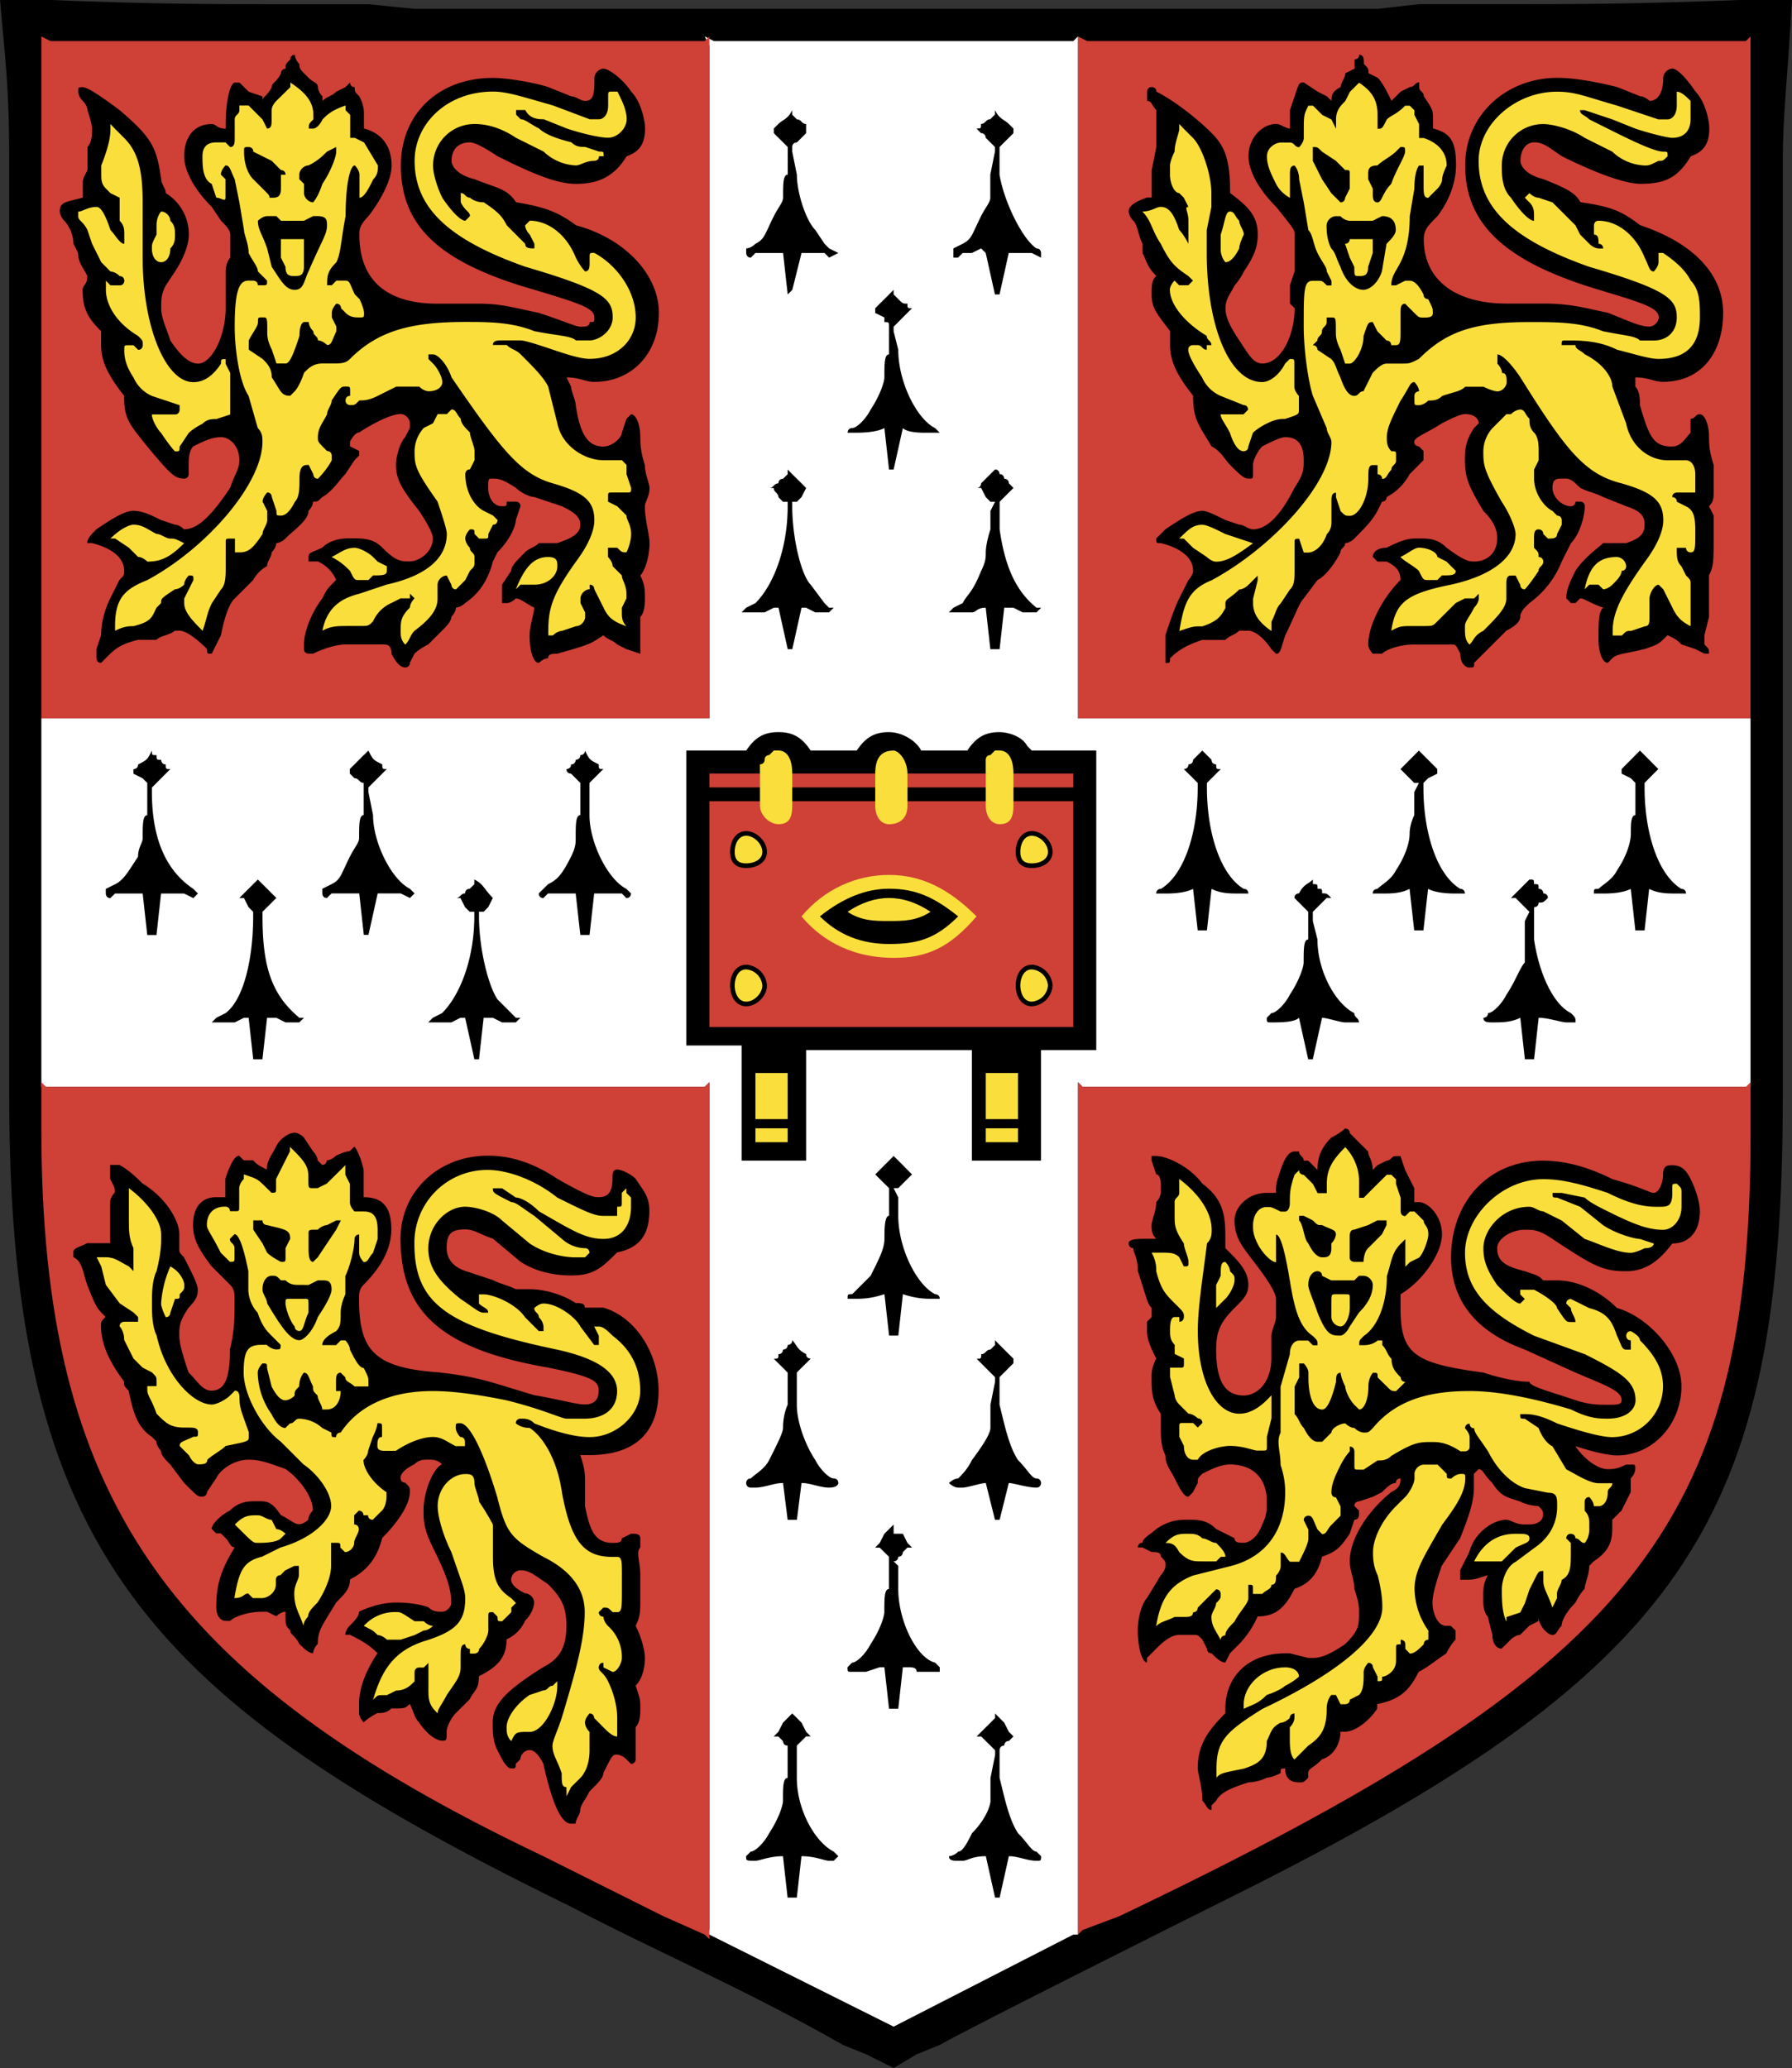 <?xml version="1.0" encoding="UTF-8" standalone="no"?>
<svg
   xmlns:dc="http://purl.org/dc/elements/1.1/"
   xmlns:cc="http://creativecommons.org/ns#"
   xmlns:rdf="http://www.w3.org/1999/02/22-rdf-syntax-ns#"
   xmlns:svg="http://www.w3.org/2000/svg"
   xmlns="http://www.w3.org/2000/svg"
   id="svg54"
   version="1.1"
   viewBox="0 0 31.287 36.105"
   height="468.277"
   width="405.785">
  <rect x="0" y="0" width="31.287" height="36.105" fill="#333333" stroke="none"/>
  <defs
     id="defs58" />
  <g
     transform="translate(-8.506,-78.328)"
     style="clip-rule:evenodd;fill-rule:evenodd"
     id="g52">
    <path
       id="path4"
       d="m 15.743,78.482 h 16.811 l 0.724,-0.081 h 1.77 c 0.804,0 2.091,0 4.021,-0.081 h 0.724 c -0.081,1.448 -0.161,2.011 -0.161,2.815 v 16.328 c 0,7.48 -1.689,10.053 -9.813,14.076 -0.322,0.16 -4.504,2.252 -4.906,2.492 l -0.402,0.162 -0.402,0.24 -0.482,-0.24 -0.402,-0.162 c -1.689,-0.965 -3.378,-1.689 -4.746,-2.412 C 11.079,108 8.667,105.426 8.667,97.463 V 81.136 c 0,-1.367 -0.081,-1.85 -0.161,-2.815 H 9.23 c 1.85,0.081 3.217,0.081 4.021,0.081 h 1.689 z" />
    <path
       style="fill:#ffffff"
       id="path6"
       d="m 24.108,113.711 3.137,-1.607 h 0.081 V 97.223 l 0.08,0.08 H 39.069 V 90.869 H 27.326 V 78.964 l -0.081,0.081 h -6.274 l -0.161,-0.081 0.081,0.161 V 90.869 H 9.228 v 6.434 H 20.81 l 0.081,-0.08 v 14.8 l -0.081,0.081 h 0.081 z" />
    <path
       style="fill:#cf4037"
       id="path8"
       d="M 9.389,79.045 9.228,78.964 V 90.869 H 20.891 V 78.964 l -0.081,0.081 z m 18.097,0 -0.16,-0.081 V 90.869 H 39.069 V 78.964 l -0.081,0.081 z M 20.81,97.303 H 9.309 l -0.081,-0.08 v 0.805 c 0,6.436 2.171,9.572 8.767,12.709 l 2.091,1.045 0.724,0.322 0.081,0.08 V 97.223 Z m 6.596,0 -0.08,-0.08 v 14.881 l 0.08,-0.08 0.644,-0.242 c 8.929,-4.264 11.02,-6.756 11.02,-13.674 v -0.885 l -0.081,0.08 z" />
    <path
       id="path10"
       d="m 11.158,91.432 c 0,0.08 0,0.08 0.081,0.08 0,0.081 0,0.081 0.08,0.081 0,0 0,0.081 0.081,0.081 0,0.081 0,0.081 0.081,0.081 l -0.081,0.08 -0.081,0.081 -0.08,0.081 -0.081,0.081 v 0.08 c 0,0.804 0.241,1.368 0.724,1.689 l 0.08,0.081 -0.08,0.08 -0.161,-0.08 h -0.403 l -0.08,0.724 h -0.161 l -0.08,-0.724 h -0.483 l -0.081,0.08 c -0.08,0 -0.08,-0.08 -0.08,-0.08 v -0.081 l 0.161,-0.08 c 0.161,-0.08 0.241,-0.241 0.402,-0.482 0,-0.161 0.081,-0.241 0.081,-0.322 0,-0.241 0,-0.402 0.08,-0.402 v -0.563 l -0.08,-0.081 -0.161,-0.081 v -0.08 c 0,0 0.081,0 0.081,-0.081 0.161,-0.083 0.161,-0.083 0.241,-0.243 z m 3.78,0 c 0.081,0.161 0.081,0.161 0.242,0.241 0,0.081 0,0.081 0.08,0.081 l -0.08,0.08 -0.08,0.08 -0.081,0.081 -0.081,0.081 v 0.08 l 0.081,0.402 c 0,0.483 0.322,1.126 0.644,1.287 l 0.081,0.081 -0.081,0.08 -0.161,-0.08 H 15.1 l -0.161,0.724 h -0.081 l -0.08,-0.724 h -0.483 l -0.081,0.08 c -0.081,0 -0.081,-0.08 -0.081,-0.08 v -0.081 l 0.161,-0.08 c 0.161,-0.08 0.161,-0.161 0.321,-0.482 0.081,-0.161 0.161,-0.241 0.161,-0.322 0,-0.241 0,-0.402 0.08,-0.402 v -0.482 -0.081 c -0.08,0 -0.08,-0.081 -0.161,-0.081 l -0.081,-0.081 v -0.08 l 0.081,-0.081 0.081,-0.081 0.08,-0.081 c 0.002,0.001 0.002,0.001 0.082,-0.079 z m -1.93,2.252 0.081,0.08 0.081,0.08 0.08,0.081 0.081,0.08 -0.161,0.161 -0.081,0.08 v 0.081 c 0,0.885 0.161,1.368 0.643,1.77 h 0.081 l -0.081,0.081 H 13.491 L 13.33,96.097 h -0.161 l -0.081,0.724 h -0.161 l -0.08,-0.724 h -0.081 l -0.161,0.081 h -0.402 l 0.08,-0.081 0.161,-0.081 c 0.322,-0.241 0.482,-0.964 0.482,-1.688 v -0.081 l -0.08,-0.08 -0.081,-0.161 h -0.081 z m 3.781,0 c 0.161,0.08 0.161,0.16 0.322,0.321 l -0.081,0.161 -0.08,0.08 h -0.081 v 0.081 c 0,0.563 0.161,1.207 0.322,1.448 l 0.241,0.241 0.08,0.081 h 0.081 l -0.081,0.081 h -0.241 l -0.16,-0.081 H 16.95 l -0.081,0.724 h -0.081 l -0.161,-0.724 h -0.081 l -0.161,0.081 h -0.403 l 0.081,-0.081 0.161,-0.081 c 0.322,-0.321 0.563,-0.964 0.563,-1.688 v -0.081 h -0.08 l -0.081,-0.08 -0.081,-0.161 h -0.08 c 0.08,0 0.08,-0.08 0.161,-0.08 0,0 0,-0.081 0.081,-0.081 l 0.08,-0.08 v -0.081 z m 1.93,-2.252 c 0.08,0.161 0.08,0.161 0.241,0.241 0,0.081 0,0.081 0.081,0.081 l -0.081,0.08 -0.081,0.081 -0.081,0.081 v 0.563 c 0,0.483 0.322,1.126 0.644,1.287 l 0.081,0.081 c 0,0 0,0.08 -0.081,0.08 l -0.08,-0.08 H 19.12 18.88 l -0.081,0.724 h -0.161 l -0.081,-0.724 h -0.483 l -0.081,0.08 c -0.081,0 -0.081,-0.08 -0.081,-0.08 l 0.081,-0.081 0.081,-0.08 c 0.161,-0.08 0.241,-0.161 0.402,-0.482 0.081,-0.161 0.081,-0.241 0.081,-0.322 0,-0.241 0,-0.402 0.081,-0.402 v -0.563 l -0.081,-0.081 -0.081,-0.081 c 0,0 -0.08,0 -0.08,-0.08 0,0 0.08,0 0.08,-0.081 0.081,0 0.081,-0.081 0.081,-0.081 0,0 0.081,0 0.081,-0.081 10e-4,0 0.081,0 0.081,-0.08 z m 10.778,0 0.081,0.08 0.081,0.081 c 0,0.081 0.081,0.081 0.081,0.081 0,0.081 0,0.081 0.08,0.081 l -0.08,0.08 -0.081,0.081 -0.081,0.081 v 0.081 c 0,0.804 0.241,1.528 0.644,1.769 0.08,0 0.08,0.081 0.08,0.081 h -0.16 c -0.161,0 -0.322,0 -0.483,-0.081 l -0.081,0.724 h -0.161 l -0.081,-0.724 c -0.161,0.081 -0.402,0.081 -0.483,0.081 h -0.161 c 0,0 0,-0.081 0.081,-0.081 0.402,-0.241 0.644,-0.965 0.644,-1.769 v -0.081 l -0.081,-0.081 -0.081,-0.081 -0.081,-0.08 c 0,0 0.081,0 0.081,-0.081 0,0 0.081,0 0.081,-0.081 l 0.081,-0.081 z m 3.781,0 0.08,0.08 0.081,0.081 0.081,0.081 0.08,0.081 v 0.08 l -0.161,0.081 -0.081,0.081 v 0.081 c 0,0.804 0.241,1.528 0.644,1.769 0.081,0 0.081,0.081 0.081,0.081 h -0.161 c -0.081,0 -0.322,0 -0.483,-0.081 l -0.081,0.724 h -0.161 l -0.081,-0.724 c -0.161,0.081 -0.322,0.081 -0.482,0.081 h -0.161 c 0,-0.081 0.081,-0.081 0.081,-0.081 0.081,-0.08 0.241,-0.16 0.322,-0.321 0.161,-0.241 0.241,-0.482 0.241,-0.644 0,-0.162 0.081,-0.322 0.081,-0.322 v -0.402 l 0.081,-0.161 h -0.081 l -0.241,-0.241 0.081,-0.081 0.08,-0.081 0.081,-0.081 z m -1.85,2.252 v 0.08 c 0.081,0 0.081,0 0.081,0.08 0.08,0 0.08,0 0.08,0.081 0.081,0 0.081,0 0.161,0.08 h -0.081 l -0.081,0.081 -0.08,0.081 -0.081,0.08 v 0.161 l 0.081,0.322 c 0,0.563 0.321,1.126 0.643,1.286 0,0.081 0.081,0.081 0.081,0.162 H 31.99 c -0.081,0 -0.322,-0.081 -0.402,-0.081 l -0.161,0.724 h -0.081 l -0.161,-0.724 c -0.08,0.081 -0.321,0.081 -0.482,0.081 -0.08,0 -0.08,0 -0.08,-0.081 l 0.08,-0.081 c 0.081,0 0.241,-0.16 0.322,-0.321 0.161,-0.242 0.242,-0.483 0.242,-0.563 0,-0.241 0,-0.402 0.08,-0.402 v -0.483 l -0.08,-0.08 -0.081,-0.081 -0.08,-0.081 c 0,-0.08 0.08,-0.08 0.08,-0.08 0.081,-0.161 0.161,-0.161 0.242,-0.241 z m 3.78,0 c 0.081,0 0.081,0 0.081,0.08 0.08,0 0.08,0 0.08,0.08 0,0 0.081,0 0.081,0.081 0,0 0.081,0 0.081,0.08 -0.081,0.081 -0.081,0.081 -0.161,0.081 0,0.081 -0.08,0.081 -0.08,0.081 v 0.563 c 0.08,0.563 0.322,1.126 0.644,1.286 0.08,0.081 0.08,0.081 0.08,0.162 h -0.161 c -0.081,0 -0.322,-0.081 -0.483,-0.081 l -0.08,0.724 h -0.161 l -0.08,-0.724 c -0.161,0.081 -0.322,0.081 -0.483,0.081 -0.081,0 -0.161,0 -0.161,-0.081 0,0 0.08,0 0.08,-0.081 0.081,0 0.241,-0.16 0.322,-0.321 0.161,-0.242 0.241,-0.483 0.321,-0.563 v -0.724 l 0.081,-0.161 -0.081,-0.08 -0.08,-0.081 -0.081,-0.081 h -0.081 l 0.081,-0.08 z m 1.93,-2.252 0.081,0.08 0.08,0.081 0.08,0.081 0.081,0.081 -0.081,0.08 -0.08,0.081 -0.08,0.081 v 0.081 c 0,0.804 0.241,1.528 0.643,1.769 0.081,0 0.081,0.081 0.081,0.081 h -0.162 c -0.161,0 -0.321,0 -0.482,-0.081 l -0.08,0.724 h -0.161 l -0.08,-0.724 c -0.161,0.081 -0.402,0.081 -0.483,0.081 h -0.161 c 0,-0.081 0,-0.081 0.081,-0.081 0.081,-0.08 0.241,-0.16 0.322,-0.321 0.161,-0.241 0.242,-0.482 0.242,-0.644 0,-0.162 0,-0.322 0.08,-0.322 v -0.563 l -0.08,-0.081 -0.161,-0.081 v -0.08 l 0.08,-0.081 0.081,-0.081 0.08,-0.081 z m -14.8,10.295 c 0.081,0.082 0.081,0.162 0.242,0.242 0,0.08 0.081,0.08 0.081,0.08 l -0.081,0.08 -0.081,0.08 -0.081,0.082 v 0.562 c 0,0.322 0.161,0.723 0.322,0.965 0.081,0.16 0.241,0.322 0.322,0.322 0.081,0 0.081,0.08 0.081,0.08 0,0 0,0.08 -0.161,0.08 -0.161,0 -0.321,-0.08 -0.482,-0.08 l -0.081,0.643 h -0.161 l -0.081,-0.643 c -0.161,0 -0.322,0.08 -0.483,0.08 h -0.08 c -0.081,0 -0.081,-0.08 -0.081,-0.08 0,0 0,-0.08 0.081,-0.08 0.08,-0.08 0.241,-0.162 0.322,-0.322 0.161,-0.322 0.241,-0.482 0.241,-0.562 0,-0.242 0.081,-0.402 0.081,-0.402 v -0.562 l -0.081,-0.082 -0.081,-0.08 -0.081,-0.08 c 0.081,0 0.081,0 0.081,-0.08 0.081,0 0.081,-0.08 0.081,-0.08 0,0 0.081,0 0.081,-0.08 0,-0.001 0.08,-0.001 0.08,-0.083 z m 3.54,0 c 0.08,0.082 0.161,0.162 0.241,0.242 l 0.081,0.08 v 0.08 l -0.081,0.08 -0.081,0.082 -0.081,0.08 v 0.482 c 0.081,0.322 0.161,0.723 0.322,0.965 0.161,0.16 0.241,0.322 0.322,0.322 0.081,0 0.081,0.08 0.081,0.08 0,0 0,0.08 -0.081,0.08 -0.161,0 -0.402,-0.08 -0.482,-0.08 l -0.161,0.643 h -0.08 l -0.161,-0.643 c -0.081,0 -0.322,0.08 -0.402,0.08 h -0.08 c -0.081,0 -0.161,-0.08 -0.161,-0.08 0,0 0.081,-0.08 0.161,-0.08 0.08,-0.08 0.161,-0.162 0.241,-0.322 0.241,-0.322 0.322,-0.482 0.322,-0.562 v -0.402 l 0.081,-0.402 v -0.08 l -0.081,-0.08 -0.161,-0.162 -0.08,-0.08 c 0.08,0 0.08,0 0.08,-0.08 0.081,0 0.081,-0.08 0.161,-0.08 l 0.081,-0.08 z m -1.77,3.218 v 0.16 h 0.161 l 0.08,0.16 0.081,0.082 h -0.081 l -0.08,0.08 c 0,0 0,0.08 -0.08,0.08 0,0 0,0.08 -0.081,0.08 l 0.081,0.08 v 0.402 c 0,0.562 0.321,1.207 0.643,1.287 l 0.081,0.08 v 0.08 H 24.51 c 0,-0.08 -0.08,-0.08 -0.161,-0.08 h -0.08 l -0.08,0.725 h -0.161 l -0.081,-0.725 h -0.081 l -0.241,0.08 h -0.242 c -0.08,0 -0.08,0 -0.08,-0.08 l 0.08,-0.08 c 0.081,0 0.241,-0.16 0.322,-0.322 0.161,-0.24 0.241,-0.482 0.241,-0.562 0,-0.242 0,-0.402 0.081,-0.402 v -0.562 l -0.081,-0.08 -0.081,-0.08 h -0.08 l 0.08,-0.082 0.081,-0.16 0.081,-0.08 z m -1.77,3.297 0.081,0.08 0.081,0.082 0.081,0.16 0.081,0.08 H 22.58 l -0.081,0.08 -0.081,0.08 v 0.564 c 0,0.562 0.322,1.125 0.644,1.287 l 0.081,0.08 -0.081,0.08 h -0.081 c -0.08,0 -0.241,-0.08 -0.482,-0.08 l -0.081,0.723 h -0.161 l -0.081,-0.723 c -0.241,0 -0.402,0.08 -0.483,0.08 -0.161,0 -0.161,0 -0.161,-0.08 l 0.081,-0.08 c 0.08,0 0.241,-0.162 0.322,-0.322 0.161,-0.242 0.241,-0.482 0.241,-0.564 0,-0.24 0,-0.4 0.081,-0.4 v -0.564 c -0.081,0 -0.081,-0.08 -0.081,-0.08 l -0.081,-0.08 h -0.081 l 0.081,-0.08 0.081,-0.16 0.081,-0.082 z m 3.54,0 0.08,0.08 0.081,0.082 0.081,0.16 0.081,0.08 -0.081,0.08 c -0.081,0 -0.081,0.08 -0.081,0.08 -0.081,0 -0.081,0.082 -0.081,0.082 v 0.482 c 0.081,0.32 0.161,0.723 0.322,0.965 0.161,0.16 0.241,0.322 0.322,0.322 l 0.081,0.08 c 0,0.08 0,0.08 -0.081,0.08 -0.161,0 -0.322,-0.08 -0.482,-0.08 l -0.161,0.723 h -0.08 l -0.161,-0.723 c -0.241,0 -0.322,0.08 -0.402,0.08 h -0.08 c -0.081,0 -0.161,0 -0.161,-0.08 0,0 0.081,0 0.161,-0.08 0.08,0 0.161,-0.162 0.241,-0.322 0.241,-0.242 0.322,-0.482 0.322,-0.564 v -0.4 l 0.081,-0.402 v -0.08 l -0.081,-0.082 -0.081,-0.08 -0.081,-0.08 h -0.08 l 0.08,-0.08 0.161,-0.16 0.081,-0.082 v -0.081 z m -1.77,-9.732 0.081,0.08 0.08,0.08 0.08,0.082 0.081,0.08 -0.081,0.08 -0.08,0.08 -0.08,0.08 h -0.081 l 0.081,0.162 v 0.32 c 0,0.564 0.321,1.207 0.643,1.369 0,0 0.081,0 0.081,0.08 h -0.161 c -0.08,0 -0.241,0 -0.482,-0.08 l -0.08,0.723 h -0.161 l -0.081,-0.723 c -0.241,0.08 -0.402,0.08 -0.482,0.08 h -0.161 c 0,-0.08 0,-0.08 0.08,-0.08 l 0.322,-0.322 c 0.161,-0.322 0.241,-0.482 0.241,-0.645 0,-0.16 0,-0.402 0.081,-0.402 v -0.482 l -0.081,-0.08 -0.081,-0.08 -0.08,-0.08 0.08,-0.08 0.081,-0.082 0.081,-0.08 z m -1.77,-18.259 v 0.08 l 0.081,0.081 c 0.081,0 0.081,0.081 0.161,0.081 v 0.161 l -0.08,0.08 -0.081,0.08 c 0,0 -0.081,0 -0.081,0.081 v 0.081 l 0.081,0.402 c 0,0.322 0.161,0.804 0.322,0.965 l 0.161,0.241 0.08,0.081 0.161,0.08 -0.161,0.081 -0.08,-0.081 H 22.5 l -0.161,0.644 -0.08,0.08 -0.081,-0.724 h -0.483 l -0.08,0.081 c -0.081,0 -0.081,-0.081 -0.081,-0.081 v -0.08 c 0,0 0.081,0 0.161,-0.081 0.161,-0.081 0.161,-0.161 0.322,-0.483 0.081,-0.161 0.161,-0.241 0.161,-0.322 0,-0.241 0,-0.402 0.081,-0.402 v -0.483 l -0.081,-0.081 -0.081,-0.08 -0.081,-0.081 v -0.081 l 0.081,-0.08 c 0.081,-0.079 0.161,-0.079 0.241,-0.24 z m 3.54,0 c 0.08,0.161 0.161,0.161 0.241,0.241 l 0.081,0.08 v 0.081 l -0.081,0.081 -0.081,0.08 -0.081,0.081 v 0.483 c 0.081,0.482 0.402,1.126 0.644,1.287 0.081,0 0.081,0.08 0.081,0.08 v 0.081 l -0.161,-0.081 h -0.403 l -0.161,0.724 h -0.08 l -0.161,-0.724 -0.081,-0.08 -0.161,0.08 h -0.161 l -0.08,0.081 h -0.081 v -0.081 -0.08 l 0.161,-0.081 c 0.161,-0.081 0.161,-0.161 0.322,-0.483 0.081,-0.161 0.161,-0.241 0.161,-0.322 v -0.402 l 0.081,-0.402 v -0.081 l -0.081,-0.081 -0.081,-0.08 c 0,-0.081 -0.081,-0.081 -0.081,-0.081 l -0.08,-0.081 c 0.08,0 0.08,0 0.08,-0.08 0.081,0 0.081,-0.081 0.161,-0.081 l 0.081,-0.081 c 0.002,0.003 0.002,0.003 0.002,-0.078 z m -1.77,3.137 v 0.08 l 0.081,0.081 c 0.08,0.08 0.08,0.08 0.16,0.08 0,0.08 0,0.08 0.081,0.08 l -0.081,0.081 -0.08,0.08 -0.08,0.081 -0.081,0.081 v 0.08 l 0.081,0.322 c 0,0.563 0.321,1.207 0.643,1.368 l 0.081,0.081 h -0.242 c -0.081,0 -0.322,0 -0.402,-0.081 l -0.161,0.724 h -0.08 l -0.081,-0.724 c -0.161,0.081 -0.402,0.081 -0.563,0.081 h -0.08 c 0,0 0,-0.081 0.08,-0.081 0.081,0 0.241,-0.161 0.322,-0.322 0.161,-0.241 0.241,-0.483 0.241,-0.563 0,-0.241 0,-0.402 0.081,-0.402 v -0.482 c 0,-0.081 0,-0.081 -0.081,-0.081 v -0.081 l -0.161,-0.08 V 83.71 l 0.08,-0.08 0.081,-0.08 0.081,-0.081 z m -1.85,3.137 0.08,0.081 0.081,0.08 0.081,0.08 0.081,0.081 -0.081,0.16 -0.081,0.081 h -0.081 v 0.08 c 0,0.563 0.161,1.207 0.322,1.368 l 0.241,0.322 0.08,0.08 h 0.081 l -0.081,0.081 H 22.74 L 22.579,88.938 H 22.5 l -0.161,0.724 h -0.08 l -0.161,-0.724 h -0.081 l -0.161,0.081 h -0.403 l 0.081,-0.081 0.161,-0.08 c 0.322,-0.322 0.563,-0.965 0.563,-1.689 v -0.08 h -0.081 l -0.081,-0.081 c 0,-0.08 -0.081,-0.08 -0.081,-0.16 h -0.08 c 0.08,0 0.08,-0.081 0.161,-0.081 0,0 0,-0.08 0.081,-0.08 l 0.081,-0.08 z m 3.62,0 c 0.08,0 0.08,0.081 0.08,0.081 0.081,0 0.081,0.08 0.081,0.08 0,0 0.081,0 0.081,0.08 l 0.081,0.081 -0.161,0.16 -0.081,0.081 v 0.483 c 0.081,0.563 0.242,1.045 0.644,1.367 h 0.081 l -0.081,0.081 H 26.36 L 26.2,88.938 h -0.161 l -0.081,0.724 h -0.161 l -0.081,-0.724 c -0.161,0 -0.161,0.081 -0.241,0.081 h -0.403 l 0.081,-0.081 0.161,-0.08 c 0.081,-0.161 0.161,-0.161 0.322,-0.563 0.081,-0.161 0.081,-0.241 0.081,-0.322 0,-0.161 0.081,-0.402 0.081,-0.402 v -0.322 l 0.081,-0.161 h -0.081 l -0.081,-0.081 -0.081,-0.16 h -0.08 c 0.08,0 0.08,-0.081 0.08,-0.081 z m -7.481,-1.608 0.08,0.161 c 0,0.081 0.081,0.241 0.081,0.322 0.081,0.563 0.241,0.724 0.483,0.724 0.161,0 0.322,-0.161 0.322,-0.241 l 0.08,-0.242 0.081,-0.08 c 0.081,0 0.161,0.161 0.161,0.402 0,0.08 0,0.241 0.08,0.482 0,0.161 0.081,0.321 0.081,0.402 0,0.16 -0.081,0.241 -0.081,0.321 0,0.241 0.081,0.482 0.081,0.644 0,0.241 -0.081,0.482 -0.161,0.563 0.08,0.161 0.08,0.241 0.08,0.402 0,0.081 0,0.241 -0.08,0.322 v 0.643 L 19.443,89.661 19.282,89.58 c -0.081,-0.08 -0.161,-0.08 -0.241,-0.161 -0.242,0.161 -0.242,0.161 -0.805,0.322 -0.081,0 -0.161,0 -0.161,0.08 -0.081,0 -0.161,0.081 -0.161,0.081 -0.08,0 -0.161,-0.161 -0.161,-0.483 0,-0.161 0.081,-0.402 0.081,-0.482 -0.161,-0.08 -0.241,-0.161 -0.322,-0.161 0,0 -0.08,0.081 -0.16,0.081 h -0.081 v -0.081 -0.241 l 0.161,-0.242 c 0,-0.08 0.08,-0.161 0.241,-0.322 0.081,-0.08 0.161,-0.08 0.241,-0.161 h 0.322 c 0.241,-0.081 0.402,-0.161 0.402,-0.322 0,-0.161 -0.161,-0.241 -0.322,-0.322 l -0.482,-0.161 c -0.081,0 -0.241,-0.08 -0.322,-0.16 -0.241,-0.161 -0.321,-0.161 -0.401,-0.161 -0.081,0 -0.081,0 -0.081,0.161 0,0.16 0.081,0.321 0.241,0.321 0.081,0 0.081,0 0.081,-0.08 h 0.16 c 0,0 0.081,0 0.081,0.08 l -0.081,0.241 c 0,0.081 -0.08,0.322 -0.321,0.563 l -0.08,0.161 c -0.081,0.322 -0.242,0.563 -0.483,0.724 -0.081,0.08 -0.161,0.08 -0.161,0.08 0,0 0,0.081 -0.081,0.161 0,0.08 -0.081,0.161 -0.161,0.241 l -0.241,0.241 c -0.161,0.081 -0.241,0.161 -0.241,0.161 L 15.662,89.9 c 0,0.081 -0.081,0.081 -0.081,0.081 -0.081,0 -0.161,-0.081 -0.241,-0.241 0,-0.161 -0.081,-0.161 -0.161,-0.161 h -0.643 c -0.161,0 -0.402,0.081 -0.563,0.161 h -0.08 c 0,0 -0.08,0 -0.08,-0.081 v -0.081 c 0,-0.161 0.08,-0.482 0.321,-0.804 0.081,-0.161 0.081,-0.161 0.241,-0.322 A 0.63,0.63 0 0 0 14.054,88.13 h -0.161 v -0.081 c 0,-0.081 0.08,-0.081 0.241,-0.161 0.161,-0.161 0.402,-0.161 0.482,-0.161 0.241,0 0.402,0 0.563,0.161 0.241,0.241 0.321,0.241 0.482,0.241 0.161,0 0.402,-0.161 0.402,-0.402 0,-0.081 -0.081,-0.241 -0.241,-0.482 -0.322,-0.402 -0.402,-0.563 -0.402,-0.804 0,-0.161 0.08,-0.402 0.161,-0.482 l 0.081,-0.161 v -0.081 c 0,-0.081 -0.081,-0.161 -0.161,-0.161 -0.161,0 -0.482,0.161 -0.724,0.322 -0.081,0 -0.161,0.161 -0.161,0.161 v 0.081 l 0.161,0.081 v 0.08 l -0.081,0.081 -0.161,0.242 c -0.081,0.08 -0.241,0.321 -0.402,0.401 -0.08,0.081 -0.08,0.081 -0.161,0.081 0,0 0,0.08 -0.08,0.161 0,0.161 -0.241,0.322 -0.402,0.482 -0.08,0.081 -0.161,0.081 -0.161,0.081 0,0 0,0.081 -0.081,0.161 0,0.081 -0.08,0.161 -0.08,0.242 -0.161,0.08 -0.242,0.241 -0.242,0.241 l -0.322,0.322 c -0.08,0.081 -0.161,0.241 -0.241,0.643 l -0.161,0.322 c -0.081,0 -0.081,0 -0.081,-0.081 -0.241,-0.242 -0.402,-0.322 -0.482,-0.322 h -0.081 c -0.081,0.08 -0.242,0.08 -0.322,0.161 h -0.322 c -0.322,0.08 -0.402,0.161 -0.563,0.321 l -0.08,0.081 c -0.081,0 -0.081,-0.081 -0.081,-0.081 v -0.161 l 0.081,-0.242 c 0,-0.241 0.08,-0.482 0.16,-0.643 l 0.161,-0.322 c 0.081,-0.081 0.081,-0.081 0.081,-0.161 0,-0.241 -0.242,-0.402 -0.563,-0.482 h -0.081 c 0,-0.081 0.081,-0.161 0.161,-0.241 0.241,-0.161 0.483,-0.322 0.644,-0.322 0.161,0 0.322,0.081 0.482,0.161 l 0.242,0.081 c 0.081,0 0.161,0.081 0.161,0.081 0.241,0 0.483,-0.241 0.805,-0.724 0.08,-0.241 0.161,-0.322 0.161,-0.483 0,-0.241 -0.161,-0.402 -0.322,-0.402 -0.161,0 -0.322,0.08 -0.482,0.161 C 11.8,86.202 11.8,86.362 11.8,86.443 v 0.161 c 0,0.08 -0.081,0.08 -0.081,0.08 -0.161,0 -0.241,-0.08 -0.644,-0.563 -0.321,-0.402 -0.402,-0.483 -0.402,-0.885 -0.322,-0.402 -0.402,-0.644 -0.402,-0.885 V 84.11 c -0.242,-0.241 -0.322,-0.402 -0.322,-0.724 0,-0.08 0.081,-0.08 0.081,-0.241 C 9.949,82.984 9.869,82.904 9.869,82.743 L 9.788,82.582 A 0.615,0.615 0 0 0 9.627,82.18 C 9.55,82.101 9.55,82.021 9.55,82.021 9.55,81.86 9.631,81.86 9.952,81.779 v -0.241 c 0,-0.08 0,-0.081 0.081,-0.241 v -0.402 c 0.081,-0.081 0.081,-0.241 0.081,-0.322 0,0 0,-0.08 -0.081,-0.321 0,-0.081 -0.081,-0.161 -0.081,-0.161 -0.08,-0.08 -0.08,-0.161 -0.08,-0.161 0,-0.08 0,-0.08 0.08,-0.08 0.081,0 0.322,0.161 0.644,0.402 0.563,0.482 0.644,0.643 0.724,1.206 0,0.081 0.081,0.161 0.081,0.242 a 0.843,0.843 0 0 1 0.402,0.724 c 0,0.161 -0.081,0.402 -0.241,0.644 l -0.161,0.242 c -0.081,0.16 -0.081,0.241 -0.081,0.401 0,0.161 0.081,0.322 0.161,0.563 0.161,0.241 0.322,0.402 0.482,0.402 0.242,0 0.483,-0.483 0.483,-0.966 v -0.321 -0.322 c 0,-0.161 0.081,-0.241 0.081,-0.241 v -0.402 c 0,-0.08 -0.081,-0.161 -0.161,-0.241 l -0.161,-0.241 c -0.322,-0.322 -0.483,-0.644 -0.483,-0.885 0,-0.322 0.161,-0.563 0.483,-0.563 0.08,0 0.08,0.08 0.241,0.08 v -0.08 c 0,-0.402 0.081,-0.724 0.161,-0.724 h 0.081 l 0.161,0.16 0.241,0.081 v 0.08 c 0,-0.08 0.081,-0.08 0.161,-0.241 0,-0.08 0.081,-0.08 0.161,-0.241 0,-0.081 0.08,-0.081 0.08,-0.081 0,-0.081 0,-0.081 0.081,-0.161 0,0 0,-0.081 0.081,-0.081 0,0 0,0.081 0.08,0.161 0,0.081 0,0.081 0.161,0.241 0.08,0.081 0.161,0.081 0.161,0.161 0,0 0,0.08 0.08,0.161 v 0.08 c 0.081,-0.08 0.161,-0.08 0.241,-0.161 l 0.161,-0.08 0.08,-0.08 c 0,0 0,0.08 0.081,0.08 0,0.08 0,0.08 0.081,0.161 0.08,0.16 0.08,0.241 0.08,0.321 v 0.241 c 0.322,0.081 0.483,0.322 0.483,0.644 0,0.241 -0.161,0.563 -0.402,0.885 -0.161,0.161 -0.161,0.242 -0.161,0.322 0,0.804 0.482,1.207 1.368,1.207 h 0.724 c 0.402,0 0.643,0.08 1.045,0.161 0.483,0.161 0.644,0.241 0.724,0.241 0.08,0 0.161,0 0.161,-0.081 0.081,0 0.081,0 0.081,-0.081 0,-0.161 -0.241,-0.241 -1.045,-0.482 -1.689,-0.482 -2.333,-1.126 -2.333,-2.172 0,-0.885 0.644,-1.528 1.609,-1.528 0.241,0 0.724,0.081 0.965,0.161 l 0.402,0.161 c 0.081,0 0.161,0.08 0.242,0.08 0.161,0 0.161,-0.161 0.161,-0.402 0,-0.08 0.081,-0.161 0.161,-0.161 0.08,0 0.322,0.161 0.482,0.402 0.161,0.161 0.241,0.483 0.241,0.644 0,0.241 -0.08,0.402 -0.322,0.483 -0.241,0.402 -0.563,0.482 -0.885,0.482 -0.322,0 -0.724,-0.161 -1.367,-0.482 -0.241,-0.161 -0.402,-0.242 -0.482,-0.242 -0.241,0 -0.322,0.161 -0.322,0.322 0,0.08 0.081,0.241 0.402,0.321 0.402,0.161 0.563,0.161 0.724,0.402 0.483,0.081 0.724,0.161 1.046,0.402 0.885,0.241 1.448,0.885 1.448,1.528 0,0.724 -0.483,1.206 -1.126,1.206 -0.165,0.002 -0.245,-0.078 -0.487,-0.078 z m 18.661,0 v 0.161 c 0.08,0.081 0.08,0.241 0.08,0.322 0.161,0.563 0.241,0.724 0.563,0.724 0.161,0 0.241,-0.161 0.321,-0.241 V 85.64 c 0.081,0 0.081,-0.08 0.161,-0.08 0.08,0 0.161,0.161 0.161,0.402 0,0.08 0,0.241 0.081,0.482 v 0.482 c 0,0.08 0,0.161 -0.081,0.241 l 0.081,0.161 v 0.321 c 0,0.483 0,0.563 -0.081,0.724 v 0.724 l -0.08,0.321 v 0.161 c 0.08,0.081 0.08,0.081 0.08,0.161 h -0.08 l -0.161,-0.081 -0.241,-0.081 c -0.081,-0.08 -0.081,-0.08 -0.241,-0.161 -0.161,0.161 -0.161,0.161 -0.402,0.242 -0.322,0.081 -0.483,0.081 -0.563,0.161 l -0.08,0.081 c -0.081,0 -0.161,-0.161 -0.161,-0.402 0,-0.322 0,-0.483 0.081,-0.563 -0.241,-0.08 -0.322,-0.161 -0.402,-0.161 l -0.081,0.081 h -0.08 l -0.081,-0.081 c 0,-0.161 0.081,-0.322 0.161,-0.483 0.161,-0.241 0.402,-0.402 0.483,-0.482 h 0.402 c 0.241,-0.081 0.322,-0.161 0.322,-0.322 0,-0.161 -0.081,-0.241 -0.322,-0.322 l -0.402,-0.161 c -0.161,-0.08 -0.241,-0.08 -0.402,-0.16 -0.081,-0.081 -0.161,-0.161 -0.241,-0.161 h -0.081 c -0.081,0 -0.161,0 -0.161,0.161 0,0.16 0.161,0.321 0.322,0.321 0,0 0.08,0 0.08,-0.08 h 0.081 c 0.081,0 0.081,0.08 0.081,0.08 0,0.161 -0.081,0.482 -0.241,0.644 l -0.081,0.161 -0.081,0.161 a 1.63,1.63 0 0 1 -0.563,0.724 l -0.081,0.08 c 0,0 -0.08,0.081 -0.08,0.161 0,0.08 -0.081,0.161 -0.241,0.241 l -0.242,0.241 -0.161,0.161 -0.161,0.161 c 0,0.081 0,0.081 -0.08,0.081 -0.081,0 -0.161,-0.081 -0.161,-0.241 -0.08,-0.161 -0.08,-0.161 -0.161,-0.161 h -0.643 c -0.241,0 -0.482,0.081 -0.563,0.161 h -0.161 c 0,0 -0.08,-0.081 -0.08,-0.161 0,-0.322 0.241,-0.804 0.563,-1.126 0,-0.161 -0.081,-0.241 -0.241,-0.322 h -0.161 l -0.081,-0.081 c 0,-0.081 0.081,-0.161 0.242,-0.161 0.322,-0.161 0.402,-0.161 0.563,-0.161 0.161,0 0.321,0 0.482,0.161 0.322,0.241 0.402,0.241 0.482,0.241 0.241,0 0.402,-0.161 0.402,-0.402 0,-0.081 0,-0.241 -0.241,-0.482 -0.241,-0.402 -0.322,-0.563 -0.322,-0.885 0,-0.161 0,-0.322 0.161,-0.563 l 0.081,-0.081 c 0,-0.081 -0.081,-0.161 -0.241,-0.161 -0.081,0 -0.242,0.08 -0.402,0.161 -0.242,0.161 -0.483,0.242 -0.483,0.322 0,0.081 0.081,0.081 0.081,0.081 l 0.08,0.081 v 0.161 l -0.241,0.242 a 0.965,0.965 0 0 1 -0.402,0.401 c 0,0.081 -0.081,0.081 -0.081,0.081 l -0.081,0.161 c -0.081,0.161 -0.241,0.322 -0.402,0.482 -0.08,0.081 -0.161,0.081 -0.161,0.081 0,0.081 -0.081,0.081 -0.081,0.161 -0.081,0.161 -0.241,0.402 -0.402,0.483 l -0.241,0.322 c -0.081,0.081 -0.161,0.322 -0.322,0.643 -0.08,0.242 -0.08,0.322 -0.161,0.322 l -0.081,-0.081 c -0.161,-0.242 -0.321,-0.322 -0.402,-0.322 h -0.16 c -0.081,0.08 -0.161,0.08 -0.242,0.161 h -0.402 c -0.241,0.08 -0.402,0.161 -0.563,0.321 0,0.081 0,0.081 -0.081,0.081 V 89.66 89.418 c 0.081,-0.241 0.161,-0.482 0.242,-0.643 l 0.161,-0.322 c 0,0 0.081,-0.081 0.081,-0.161 0,-0.241 -0.241,-0.402 -0.563,-0.482 -0.081,0 -0.081,0 -0.081,-0.081 l 0.161,-0.161 c 0.242,-0.161 0.483,-0.322 0.644,-0.322 0.081,0 0.242,0.081 0.402,0.161 l 0.242,0.081 c 0.08,0 0.16,0.081 0.241,0.081 0.241,0 0.482,-0.241 0.724,-0.724 0.161,-0.241 0.161,-0.322 0.161,-0.483 0,-0.241 -0.081,-0.402 -0.322,-0.402 -0.08,0 -0.241,0.08 -0.402,0.161 -0.081,0.081 -0.161,0.241 -0.161,0.322 v 0.161 c 0,0.08 0,0.08 -0.081,0.08 -0.08,0 -0.16,-0.08 -0.321,-0.241 C 29.9,86.362 29.82,86.202 29.659,86.121 29.418,85.719 29.337,85.638 29.337,85.236 29.015,84.834 28.935,84.592 28.935,84.351 V 84.11 c -0.241,-0.321 -0.322,-0.402 -0.322,-0.644 0,-0.16 0,-0.241 0.081,-0.321 -0.161,-0.161 -0.161,-0.241 -0.241,-0.402 v -0.161 c -0.081,-0.161 -0.081,-0.322 -0.161,-0.402 -0.08,-0.081 -0.08,-0.161 -0.08,-0.161 0,-0.081 0.08,-0.161 0.321,-0.242 h 0.081 v -0.241 -0.241 l 0.081,-0.402 V 80.571 80.25 c -0.081,-0.081 -0.081,-0.161 -0.161,-0.161 v -0.161 c 0,0 0,-0.08 0.081,-0.08 0,0 0.081,0 0.081,0.08 0.322,0.161 0.724,0.483 0.965,0.724 0.241,0.241 0.322,0.483 0.322,1.046 0.321,0.241 0.482,0.402 0.482,0.724 0,0.242 -0.08,0.402 -0.241,0.644 -0.08,0.161 -0.161,0.242 -0.161,0.242 -0.08,0.16 -0.161,0.241 -0.161,0.401 0,0.161 0.081,0.322 0.242,0.563 0.16,0.241 0.241,0.402 0.402,0.402 0.322,0 0.563,-0.483 0.563,-0.966 l -0.081,-0.08 v -0.321 l 0.081,-0.242 v -0.643 c 0,-0.08 0,-0.08 -0.322,-0.482 -0.322,-0.322 -0.483,-0.644 -0.483,-0.885 0,-0.322 0.242,-0.563 0.483,-0.563 0.081,0 0.161,0.08 0.241,0.08 V 80.25 l 0.081,-0.241 c 0.08,-0.241 0.08,-0.241 0.161,-0.241 l 0.241,0.16 0.161,0.081 0.081,0.08 c 0,-0.08 0,-0.161 0.161,-0.241 0,-0.08 0.081,-0.161 0.081,-0.241 l 0.161,-0.081 v -0.161 c 0.081,0 0.081,-0.081 0.081,-0.081 0.081,0 0.081,0.081 0.081,0.161 0.081,0.081 0.081,0.081 0.081,0.161 l 0.161,0.08 c 0.081,0.081 0.161,0.241 0.241,0.402 l 0.161,-0.161 0.161,-0.08 c 0.081,0 0.081,-0.08 0.161,-0.08 v 0.08 c 0,0.08 0.08,0.08 0.08,0.161 0.161,0.241 0.161,0.241 0.161,0.402 v 0.161 c 0.321,0.081 0.402,0.241 0.402,0.644 0,0.241 -0.081,0.563 -0.322,0.885 -0.161,0.161 -0.241,0.242 -0.241,0.402 0,0.724 0.563,1.126 1.448,1.126 h 0.643 c 0.483,0 0.724,0.08 1.126,0.161 0.402,0.161 0.562,0.241 0.724,0.241 0.08,0 0.161,-0.081 0.161,-0.161 0,-0.161 -0.241,-0.241 -1.046,-0.482 -1.608,-0.482 -2.333,-1.126 -2.333,-2.172 0,-0.885 0.724,-1.528 1.608,-1.528 0.322,0 0.724,0.081 1.046,0.161 l 0.402,0.161 c 0.081,0 0.161,0.08 0.161,0.08 0.161,0 0.241,-0.161 0.241,-0.402 0,-0.08 0.081,-0.161 0.161,-0.161 0.08,0 0.241,0.161 0.402,0.402 0.161,0.161 0.241,0.483 0.241,0.644 0,0.241 -0.08,0.402 -0.322,0.483 -0.241,0.402 -0.482,0.482 -0.885,0.482 -0.241,0 -0.724,-0.161 -1.367,-0.482 -0.241,-0.161 -0.322,-0.242 -0.482,-0.242 -0.161,0 -0.241,0.161 -0.241,0.322 0,0.08 0.08,0.241 0.402,0.321 0.402,0.161 0.563,0.242 0.644,0.402 0.563,0.081 0.724,0.161 1.045,0.402 0.965,0.322 1.448,0.885 1.448,1.528 0,0.724 -0.402,1.206 -1.046,1.206 -0.166,0.003 -0.246,-0.077 -0.487,-0.077 z m -18.419,18.821 c 0.081,0.24 0.081,0.322 0.081,0.482 v 0.402 c 0.08,0.402 0.161,0.643 0.482,0.643 0.081,0 0.161,0 0.161,-0.08 l 0.161,-0.08 c 0.081,0 0.161,0 0.161,0.08 v 0.162 c -0.081,0.08 0,0.24 0,0.482 v 0.4 c 0,0.242 0,0.322 -0.081,0.484 0.081,0.16 0.161,0.4 0.161,0.562 0,0.24 -0.08,0.402 -0.161,0.482 0.081,0.242 0.081,0.242 0.081,0.402 0,0.08 0,0.242 -0.081,0.322 v 0.562 c 0,0 0,0.08 -0.081,0.08 l -0.081,-0.08 c -0.08,-0.08 -0.161,-0.08 -0.161,-0.08 -0.081,0 -0.081,0 -0.241,0.32 0,0.082 -0.081,0.162 -0.242,0.322 -0.08,0.16 -0.161,0.242 -0.161,0.322 0,0.08 -0.081,0.16 -0.081,0.24 h -0.081 c -0.161,0 -0.322,-0.32 -0.482,-1.045 -0.081,-0.16 -0.161,-0.24 -0.241,-0.24 -0.08,0 -0.161,0.08 -0.161,0.16 l -0.081,0.08 c 0,0.08 0,0.08 -0.08,0.08 -0.08,0 -0.161,-0.16 -0.241,-0.32 -0.08,-0.162 -0.08,-0.322 -0.08,-0.482 0,-0.322 0.241,-0.564 0.884,-0.967 0.322,-0.16 0.402,-0.402 0.402,-0.723 0,-0.322 -0.081,-0.484 -0.322,-0.725 -0.241,-0.16 -0.322,-0.242 -0.482,-0.242 -0.081,0 -0.161,0.082 -0.161,0.162 0,0.08 0.08,0.16 0.241,0.24 0.081,0 0.161,0.08 0.161,0.162 0,0 0,0.16 -0.161,0.32 a 0.623,0.623 0 0 1 -0.321,0.322 c 0,0.322 -0.161,0.482 -0.483,0.645 0,0.24 -0.081,0.24 -0.161,0.402 l -0.241,0.24 c -0.081,0.08 -0.161,0.242 -0.161,0.322 0,0.16 0,0.16 -0.081,0.16 -0.08,0 -0.241,-0.08 -0.402,-0.32 -0.081,-0.082 -0.081,-0.162 -0.161,-0.322 -0.081,0.08 -0.081,0.08 -0.322,0.08 -0.081,0.08 -0.161,0.08 -0.241,0.08 -0.161,0.08 -0.242,0.162 -0.242,0.162 0,0 -0.08,-0.082 -0.08,-0.162 v -0.16 c 0,-0.322 0.161,-0.645 0.322,-0.885 -0.161,-0.162 -0.322,-0.242 -0.483,-0.322 h -0.08 c 0,0 0,-0.08 0.08,-0.16 0.081,-0.082 0.161,-0.162 0.161,-0.242 0.161,-0.08 0.402,-0.16 0.644,-0.16 0.08,0 0.322,0 0.563,0.08 0.081,0.08 0.161,0.08 0.241,0.08 0.081,0 0.161,-0.08 0.161,-0.16 0,-0.242 -0.081,-0.482 -0.322,-0.965 -0.161,-0.322 -0.161,-0.484 -0.161,-0.645 0,-0.322 0.161,-0.725 0.322,-0.805 -0.08,-0.08 -0.161,-0.08 -0.241,-0.08 -0.08,0 -0.161,0 -0.241,0.08 -0.161,0.08 -0.242,0.162 -0.242,0.242 0,0 0,0.08 0.081,0.08 0.081,0.08 0.081,0.08 0.081,0.16 0,0.242 -0.241,0.564 -0.482,0.805 -0.081,0.322 -0.242,0.562 -0.563,0.725 0,0.16 -0.08,0.24 -0.241,0.402 -0.241,0.402 -0.321,0.482 -0.321,0.723 -0.081,0.08 -0.081,0.162 -0.081,0.162 -0.08,0 -0.16,-0.082 -0.241,-0.162 -0.08,-0.16 -0.161,-0.16 -0.161,-0.24 -0.081,-0.08 -0.081,-0.08 -0.081,-0.322 -0.08,0 -0.161,0.08 -0.161,0.08 l -0.161,-0.08 h -0.081 c -0.241,0 -0.483,0.08 -0.563,0.16 h -0.081 c -0.081,0 -0.161,-0.08 -0.161,-0.24 0,-0.402 0.081,-0.645 0.322,-1.045 -0.08,0 -0.08,-0.082 -0.161,-0.162 l -0.081,-0.08 h -0.081 l -0.08,-0.08 c 0,-0.08 0.161,-0.242 0.322,-0.322 0.161,-0.16 0.322,-0.16 0.482,-0.16 0.161,0 0.241,0 0.402,0.24 0.161,0.08 0.241,0.162 0.321,0.162 0.081,0 0.161,-0.082 0.161,-0.082 0,-0.08 0.08,-0.16 0.08,-0.16 0,-0.24 -0.241,-0.562 -0.482,-0.725 -0.241,-0.08 -0.402,-0.16 -0.643,-0.16 -0.242,0 -0.483,0.16 -0.563,0.322 l -0.161,0.24 c 0,0.082 -0.081,0.082 -0.081,0.082 -0.081,0 -0.081,0 -0.322,-0.242 l -0.241,-0.322 c -0.081,-0.08 -0.161,-0.16 -0.161,-0.24 -0.08,-0.082 -0.08,-0.162 -0.08,-0.162 l -0.081,-0.08 c -0.241,-0.16 -0.322,-0.402 -0.402,-0.805 -0.081,-0.08 -0.081,-0.08 -0.081,-0.16 -0.242,-0.322 -0.402,-0.643 -0.402,-0.965 0,-0.08 0,-0.08 0.08,-0.162 -0.161,-0.16 -0.161,-0.16 -0.322,-0.562 -0.081,-0.24 -0.081,-0.402 -0.241,-0.482 v -0.08 c 0,-0.08 0.081,-0.08 0.241,-0.162 h 0.402 v -0.24 -0.482 c 0,-0.08 0.081,-0.162 0.081,-0.162 0,-0.08 0,-0.08 -0.081,-0.24 v -0.08 -0.162 h 0.161 c 0.161,0.082 0.322,0.242 0.402,0.322 0.402,0.242 0.644,0.643 0.644,0.885 v 0.242 c 0,0.08 0,0.08 0.08,0.16 l 0.081,0.16 c 0.081,0.162 0.161,0.322 0.161,0.402 0,0.082 0,0.162 -0.161,0.322 -0.161,0.242 -0.161,0.322 -0.161,0.482 0,0.162 0.08,0.402 0.161,0.645 0.161,0.16 0.241,0.32 0.402,0.32 0.241,0 0.322,-0.24 0.322,-0.723 0.08,-0.322 0.08,-0.564 0.08,-0.805 v -0.08 c 0,-0.08 0,-0.162 -0.08,-0.242 l -0.322,-0.322 c -0.242,-0.32 -0.322,-0.482 -0.322,-0.723 0,-0.322 0.161,-0.482 0.402,-0.482 h 0.161 v -0.082 -0.24 c 0.081,-0.242 0.161,-0.402 0.241,-0.402 l 0.081,0.08 h 0.161 c 0.081,0.08 0.081,0.08 0.242,0.162 0,-0.162 0.08,-0.242 0.161,-0.402 0.081,-0.162 0.241,-0.242 0.322,-0.242 0,0 0.08,0 0.161,0.08 l 0.16,0.242 c 0,0 0.081,0.08 0.081,0.16 l 0.08,0.08 c 0.081,0 0.081,-0.08 0.081,-0.08 0.081,0 0.161,-0.08 0.161,-0.08 0.161,-0.08 0.241,-0.08 0.241,-0.08 l 0.081,-0.08 c 0,0 0.081,0.08 0.161,0.402 v 0.482 c 0.322,0 0.483,0.16 0.483,0.562 0,0.322 -0.161,0.643 -0.483,0.965 -0.08,0.08 -0.08,0.162 -0.08,0.242 0,0.885 0.241,1.205 1.368,1.287 0.724,0.08 0.884,0.16 1.689,0.4 0.482,0.082 0.724,0.162 0.885,0.162 0.161,0 0.241,-0.08 0.241,-0.242 0,-0.16 -0.081,-0.24 -0.885,-0.402 -1.85,-0.32 -2.574,-0.965 -2.574,-2.252 0,-0.805 0.644,-1.447 1.528,-1.447 0.322,0 0.724,0.08 1.207,0.402 0.563,0.322 0.644,0.322 0.724,0.322 0.161,0 0.241,-0.082 0.241,-0.322 0,-0.08 0,-0.16 0.081,-0.16 0.081,0 0.241,0.08 0.322,0.16 0.161,0.24 0.241,0.322 0.241,0.562 0,0.402 -0.161,0.645 -0.563,0.725 l -0.081,0.08 c -0.241,0.242 -0.402,0.322 -0.724,0.322 -0.322,0 -0.643,-0.08 -0.884,-0.242 l -0.482,-0.402 c -0.242,-0.08 -0.322,-0.16 -0.483,-0.16 -0.241,0 -0.322,0.08 -0.322,0.322 0,0.16 0.081,0.32 0.322,0.402 l 0.483,0.16 c 0.16,0.08 0.241,0.08 0.401,0.16 h 0.242 c 0.241,0 0.563,0.082 0.804,0.242 0.081,0 0.161,0 0.161,0.08 h 0.322 c 0.563,0.16 0.965,0.805 0.965,1.447 0,0.725 -0.402,1.127 -1.207,1.127 h -0.158 z m 17.373,-0.162 c 0.161,0.242 0.402,0.402 0.563,0.402 0.08,0 0.161,0 0.321,-0.08 h 0.081 c 0.08,0 0.08,0 0.08,0.08 0,0 0,0.082 -0.08,0.162 v 0.24 l -0.081,0.162 -0.08,0.16 -0.161,0.16 v 0.162 c 0,0.24 -0.08,0.402 -0.322,0.562 l -0.08,0.08 c 0,0.162 -0.081,0.322 -0.081,0.402 0,0 -0.081,0.08 -0.161,0.242 -0.161,0.16 -0.241,0.32 -0.241,0.402 -0.081,0.08 -0.081,0.16 -0.161,0.16 -0.081,0 -0.242,-0.16 -0.242,-0.322 v 0.08 l -0.161,0.082 -0.161,0.16 c -0.081,0 -0.161,0.08 -0.161,0.08 l -0.161,0.16 c -0.08,0 -0.161,-0.08 -0.161,-0.24 l -0.081,-0.322 c -0.08,-0.08 -0.08,-0.24 -0.08,-0.322 0,-0.16 0,-0.24 0.08,-0.4 -0.241,0.08 -0.241,0.08 -0.402,0.08 h -0.081 v -0.162 l 0.161,-0.32 c 0.08,-0.322 0.402,-0.564 0.644,-0.564 0.08,0 0.161,0.082 0.321,0.082 h 0.081 c 0.161,0 0.241,-0.082 0.241,-0.162 0,-0.08 0,-0.08 -0.081,-0.16 0,0 -0.161,0 -0.321,-0.08 -0.241,-0.08 -0.322,-0.08 -0.483,-0.322 -0.161,-0.16 -0.161,-0.242 -0.241,-0.242 l -0.081,0.082 v 0.24 c 0,0.242 -0.08,0.482 -0.241,0.885 l -0.321,0.482 c -0.081,0.242 -0.161,0.482 -0.161,0.645 0,0.16 0.08,0.402 0.241,0.402 h 0.08 l 0.081,0.08 v 0.16 c 0,0 -0.081,0.08 -0.161,0.242 -0.241,0.16 -0.322,0.24 -0.482,0.32 -0.161,0.322 -0.322,0.484 -0.724,0.564 v 0.08 c -0.161,0.242 -0.402,0.402 -0.563,0.402 H 31.91 c 0,0.16 -0.081,0.402 -0.322,0.482 -0.161,0.16 -0.241,0.16 -0.241,0.24 v 0.082 c -0.08,0.08 -0.08,0.08 -0.161,0.08 -0.161,0 -0.241,-0.08 -0.241,-0.242 -0.08,0 -0.08,0 -0.08,0.08 -0.161,0.082 -0.241,0.082 -0.241,0.082 0,0 -0.161,0.08 -0.322,0.08 -0.241,0.08 -0.482,0.16 -0.562,0.32 l -0.081,0.082 v 0.08 c -0.081,0 -0.081,-0.08 -0.161,-0.162 0,-0.24 -0.08,-0.482 -0.08,-0.562 0,-0.402 0.161,-0.643 0.482,-0.965 v -0.08 c 0,-0.562 0.402,-0.965 1.045,-0.965 h 0.081 l 0.322,0.08 h 0.081 c 0.161,0 0.322,-0.08 0.563,-0.242 0.241,-0.24 0.241,-0.32 0.241,-0.562 0,-0.08 0,-0.16 -0.081,-0.402 0,-0.16 -0.08,-0.322 -0.08,-0.482 0,-0.402 0.322,-0.885 0.724,-1.207 0.161,-0.08 0.161,-0.16 0.161,-0.24 0,0 -0.081,0 -0.081,0.08 -0.081,0 -0.161,0.08 -0.241,0.16 l -0.161,0.082 -0.241,0.08 c 0,0 -0.081,0 -0.081,0.08 l 0.081,0.08 v 0.08 c 0,0 0,0.08 -0.081,0.08 l -0.08,0.242 c -0.161,0.242 -0.242,0.322 -0.483,0.402 -0.08,0.322 -0.241,0.482 -0.482,0.562 -0.161,0.322 -0.322,0.482 -0.644,0.482 a 1.66,1.66 0 0 1 -0.321,0.482 c -0.081,0.08 -0.161,0.162 -0.161,0.162 l -0.081,0.16 c -0.081,0 -0.161,-0.08 -0.241,-0.16 -0.081,0 -0.081,-0.082 -0.081,-0.082 l -0.081,-0.16 c -0.08,-0.08 -0.08,-0.08 -0.161,-0.08 h -0.241 c -0.161,0 -0.322,0.16 -0.402,0.24 l -0.161,0.162 v 0.08 c -0.08,0 -0.161,-0.242 -0.161,-0.562 0,-0.242 0.081,-0.482 0.161,-0.564 l 0.242,-0.4 c 0.08,-0.082 0.08,-0.162 0.08,-0.162 0,-0.08 0,-0.08 -0.08,-0.16 0,-0.08 -0.081,-0.08 -0.161,-0.08 l -0.161,-0.08 h -0.081 c 0,0 0,-0.082 0.081,-0.082 0,-0.08 0.161,-0.16 0.241,-0.24 0.241,-0.162 0.402,-0.162 0.563,-0.162 0.161,0 0.322,0 0.483,0.162 l 0.321,0.16 c 0,0.08 0.081,0.08 0.161,0.08 0.08,0 0.241,-0.08 0.322,-0.32 0.081,-0.162 0.081,-0.242 0.081,-0.402 0,-0.402 -0.241,-0.645 -0.644,-0.645 -0.161,0 -0.322,0.08 -0.483,0.162 -0.08,0.08 -0.08,0.08 -0.08,0.16 l -0.081,0.16 -0.081,0.082 c -0.081,0 -0.161,-0.162 -0.241,-0.322 -0.081,-0.162 -0.161,-0.242 -0.161,-0.402 -0.08,-0.162 -0.08,-0.322 -0.08,-0.482 v -0.242 c -0.161,-0.24 -0.161,-0.402 -0.161,-0.643 0,-0.08 0,-0.162 0.081,-0.322 -0.081,-0.16 -0.161,-0.322 -0.161,-0.482 v -0.16 l 0.081,-0.082 v -0.16 c -0.081,-0.08 -0.081,-0.16 -0.241,-0.643 0,-0.242 -0.081,-0.322 -0.081,-0.402 -0.08,0 -0.08,-0.082 -0.08,-0.082 0,-0.08 0.161,-0.08 0.321,-0.08 h 0.161 c -0.081,-0.08 -0.081,-0.16 -0.081,-0.24 0,-0.082 0.081,-0.242 0.081,-0.402 0.081,-0.08 0.081,-0.162 0.081,-0.242 0,-0.08 0,-0.24 -0.081,-0.24 L 28.612,98.59 v -0.08 h 0.081 c 0.161,0 0.563,0.16 0.804,0.482 0.322,0.242 0.402,0.482 0.402,0.885 v 0.242 c 0.242,0.24 0.402,0.402 0.402,0.643 0,0.162 -0.08,0.242 -0.241,0.402 -0.241,0.242 -0.321,0.402 -0.321,0.725 0,0.562 0.161,0.803 0.482,0.803 0.241,0 0.482,-0.24 0.482,-0.643 v -0.402 c 0,-0.08 0.081,-0.24 0.081,-0.322 v -0.32 c 0,-0.08 -0.081,-0.242 -0.322,-0.564 -0.241,-0.32 -0.402,-0.482 -0.402,-0.805 0,-0.24 0.241,-0.482 0.563,-0.482 h 0.161 c 0,-0.16 0,-0.16 0.081,-0.4 0.08,-0.242 0.161,-0.322 0.241,-0.322 h 0.08 c 0,0.08 0.081,0.08 0.081,0.16 h 0.08 c 0.081,0.08 0.081,0.08 0.161,0.162 0,-0.242 0.08,-0.402 0.241,-0.564 0.161,-0.08 0.241,-0.16 0.241,-0.16 0,0 0.081,0 0.081,0.08 l 0.161,0.162 0.161,0.16 c 0,0.08 0.08,0.16 0.08,0.322 l 0.081,-0.082 0.161,-0.08 c 0.08,0 0.08,-0.08 0.161,-0.08 h 0.081 l 0.081,0.242 0.161,0.32 v 0.242 h 0.081 c 0.161,0 0.402,0.24 0.402,0.562 0,0.322 -0.322,0.805 -0.724,1.047 v 0.24 c 0,0.805 0.241,0.965 1.448,1.127 0.241,0.08 0.563,0.16 0.804,0.16 0,0.08 0.322,0.16 0.804,0.322 0.242,0.08 0.402,0.08 0.563,0.08 0.161,0 0.241,0 0.241,-0.08 0,-0.162 -0.241,-0.242 -0.805,-0.482 l -0.885,-0.402 c -0.885,-0.322 -1.287,-0.885 -1.287,-1.609 0,-0.965 0.644,-1.689 1.609,-1.689 0.322,0 0.724,0.08 1.207,0.322 0.563,0.16 0.644,0.24 0.724,0.24 0.081,0 0.161,-0.16 0.161,-0.32 0,-0.162 0.081,-0.162 0.161,-0.162 0.161,0 0.241,0.082 0.321,0.242 0.081,0.16 0.161,0.402 0.161,0.562 0,0.322 -0.161,0.562 -0.482,0.562 -0.241,0.322 -0.482,0.484 -0.805,0.484 -0.402,0 -0.563,-0.082 -1.287,-0.564 -0.242,-0.16 -0.322,-0.16 -0.483,-0.16 -0.241,0 -0.482,0.16 -0.482,0.322 0,0.24 0.161,0.32 0.482,0.402 0.241,0.08 0.241,0.08 0.322,0.16 h 0.241 c 0.322,0 0.724,0.16 1.046,0.482 0.563,0.16 1.126,0.805 1.126,1.367 0,0.645 -0.483,1.207 -1.126,1.207 -0.161,0 -0.483,-0.08 -0.725,-0.162 z" />
    <path
       style="fill:#fadf3c"
       id="path12"
       d="m 19.443,89.26 c -0.08,-0.081 -0.08,-0.161 -0.08,-0.241 v -0.081 l 0.08,-0.161 v -0.081 c 0,-0.161 -0.08,-0.241 -0.08,-0.322 l -0.161,-0.161 c 0,-0.081 -0.081,-0.161 -0.081,-0.161 v -0.161 h 0.162 c 0.081,0.08 0.081,0.08 0.161,0.08 0,0 0.081,-0.161 0.081,-0.322 0,-0.161 -0.081,-0.241 -0.081,-0.321 l -0.161,-0.161 -0.161,-0.08 v -0.081 c 0,-0.08 0,-0.08 0.081,-0.08 h 0.241 c 0.081,0 0.081,0 0.081,-0.08 l -0.081,-0.241 v -0.161 l -0.08,-0.081 h -0.322 c -0.322,0 -0.724,-0.241 -0.805,-0.644 l -0.161,-0.644 c -0.081,-0.161 -0.241,-0.322 -0.482,-0.563 -0.081,-0.081 -0.161,-0.081 -0.241,-0.161 h -0.241 c 0,-0.08 0.08,-0.08 0.16,-0.08 h 0.322 c 0.08,0 0.321,0.08 0.562,0.161 0.242,0.081 0.483,0.161 0.644,0.161 0.483,0 0.805,-0.322 0.805,-0.724 0,-0.321 -0.161,-0.644 -0.402,-0.885 -0.161,-0.161 -0.322,-0.241 -0.322,-0.241 -0.081,0 -0.081,0 -0.081,0.081 v 0.081 c 0,0.08 0,0.161 -0.08,0.161 0,0 -0.081,-0.081 -0.161,-0.241 -0.161,-0.402 -0.482,-0.644 -0.804,-0.644 l -0.081,0.081 c 0,0 0,0.081 0.081,0.161 l 0.081,0.161 v 0.081 c -0.081,0 -0.161,0 -0.161,-0.081 l -0.161,-0.161 -0.16,-0.161 c -0.081,-0.161 -0.161,-0.241 -0.402,-0.402 -0.161,0 -0.241,-0.081 -0.241,-0.081 -0.081,0 -0.081,-0.08 -0.161,-0.08 v 0.161 c 0.081,0.161 0.161,0.161 0.161,0.241 l -0.081,0.081 c -0.081,0 -0.241,-0.161 -0.402,-0.402 -0.08,-0.161 -0.161,-0.402 -0.161,-0.563 0,-0.402 0.322,-0.724 0.724,-0.724 0.241,0 0.482,0.08 0.724,0.241 l 0.483,0.241 a 0.868,0.868 0 0 0 0.563,0.241 c 0.081,0 0.161,-0.08 0.322,-0.08 0,0 0.081,0 0.081,-0.081 h 0.081 c 0,-0.081 0,-0.081 -0.081,-0.081 l -0.241,-0.081 c -0.081,0 -0.161,0 -0.242,-0.081 -0.322,-0.08 -0.482,-0.161 -0.563,-0.241 -0.161,-0.08 -0.241,-0.161 -0.321,-0.161 l -0.081,-0.081 v -0.08 h 0.161 c 0.081,0.161 0.241,0.161 0.322,0.161 l 0.402,0.161 c 0.241,0.081 0.563,0.161 0.724,0.161 0.161,0 0.322,-0.161 0.322,-0.322 0,-0.161 -0.08,-0.322 -0.161,-0.483 h -0.081 c -0.081,0 -0.081,0 -0.081,0.081 v 0.16 c 0,0.161 -0.08,0.242 -0.161,0.242 h -0.161 l -0.644,-0.242 c -0.562,-0.16 -0.804,-0.241 -1.045,-0.241 -0.805,0 -1.368,0.563 -1.368,1.207 0,0.804 0.563,1.367 1.93,1.85 1.368,0.402 1.528,0.563 1.528,0.885 0,0.241 -0.241,0.402 -0.402,0.402 H 18.56 C 18.479,84.19 18.238,84.19 17.836,84.11 c -0.402,-0.161 -0.805,-0.161 -1.207,-0.161 -0.965,0 -1.528,0.161 -2.011,0.644 -0.08,0.081 -0.161,0.081 -0.321,0.081 h -0.161 c -0.161,0 -0.241,0.08 -0.321,0.161 -0.081,0.241 -0.161,0.322 -0.161,0.322 l -0.081,0.081 c -0.161,0 -0.161,-0.081 -0.322,-0.322 0,-0.161 -0.08,-0.241 -0.161,-0.322 l -0.241,-0.161 v -0.081 -0.08 c 0.08,-0.161 0.161,-0.241 0.161,-0.322 0,-0.081 0,-0.081 0.081,-0.081 0.081,0 0.081,0 0.081,0.241 0,0.081 0,0.161 0.08,0.322 l 0.081,0.242 h 0.161 c 0.081,0 0.161,-0.242 0.241,-0.483 0,-0.241 0.081,-0.241 0.081,-0.241 h 0.08 c 0,0 0,0.081 0.08,0.161 0,0.081 0.081,0.081 0.081,0.161 0.08,0 0.161,0.08 0.161,0.08 0.081,0 0.081,-0.08 0.161,-0.241 v -0.08 l -0.08,-0.161 v -0.08 c 0,-0.081 0.08,-0.161 0.08,-0.161 0,0 0.081,0 0.081,0.08 l 0.081,0.081 c 0.08,0.08 0.161,0.08 0.241,0.08 0.08,0 0.08,0 0.08,-0.08 0,0 0,-0.081 -0.08,-0.241 L 14.701,83.468 C 14.62,83.308 14.62,83.227 14.54,83.227 h -0.161 l -0.08,0.081 h -0.081 c 0,-0.161 0,-0.242 0.161,-0.402 0.081,-0.161 0.081,-0.402 0.161,-0.805 0,-0.563 0.08,-0.885 0.161,-0.885 0,0 0.081,0.081 0.081,0.161 v 0.403 c 0.08,0 0.161,-0.161 0.241,-0.322 0.081,-0.08 0.081,-0.161 0.081,-0.241 l -0.242,-0.402 -0.161,-0.08 H 14.62 v -0.402 l -0.08,-0.08 V 80.17 c -0.241,0.081 -0.322,0.161 -0.402,0.242 -0.08,0.161 -0.161,0.161 -0.161,0.161 h -0.08 c 0,-0.08 0,-0.08 0.08,-0.161 v -0.081 c 0,-0.241 -0.16,-0.402 -0.402,-0.562 v 0.08 l -0.081,0.08 -0.164,0.161 c 0,0 -0.081,0.08 -0.081,0.161 v 0.161 c 0,0.081 0,0.161 -0.08,0.161 L 13.088,80.412 13.007,80.331 12.846,80.17 h -0.161 v 0.081 c 0,0.08 -0.081,0.08 -0.081,0.161 v 0.322 c 0,0.08 0,0.161 -0.08,0.161 l -0.081,-0.081 h -0.161 c -0.161,0 -0.241,0.081 -0.241,0.242 0,0.161 0,0.402 0.161,0.482 l 0.08,0.241 c 0.081,0 0.161,0.081 0.161,0 v -0.322 l -0.081,-0.08 c 0,-0.081 0.081,-0.161 0.081,-0.161 0.081,0 0.081,0.081 0.161,0.241 l 0.081,0.402 0.081,0.483 c 0,0.08 0.081,0.241 0.081,0.402 0.08,0.161 0.161,0.241 0.161,0.322 l 0.161,0.161 c 0,0.081 0,0.081 -0.081,0.081 h -0.081 c 0,-0.081 -0.081,-0.081 -0.081,-0.081 h -0.08 c -0.161,0 -0.242,0.161 -0.242,0.805 0,0.402 0.081,0.965 0.242,1.207 l 0.161,0.563 c 0.081,0.081 0.081,0.161 0.081,0.241 0,0.724 -0.965,1.85 -2.011,2.413 -0.402,0.161 -0.562,0.322 -0.562,0.804 v 0.081 c 0.161,-0.081 0.241,-0.081 0.321,-0.081 0.322,-0.081 0.322,-0.161 0.402,-0.322 l 0.08,-0.08 c 0,-0.081 0,-0.081 0.242,-0.242 0.081,0 0.161,-0.08 0.161,-0.08 0,-0.081 0.081,-0.161 0.081,-0.161 0.081,0 0.081,0 0.081,0.081 l -0.161,0.322 v 0.081 c 0,0.161 0.161,0.321 0.322,0.482 0.081,-0.241 0.081,-0.322 0.161,-0.482 l 0.161,-0.242 c 0.081,-0.08 0.081,-0.241 0.081,-0.402 v -0.403 c 0,-0.081 0,-0.081 0.081,-0.081 h 0.08 v 0.241 h 0.081 c 0.161,0 0.241,-0.08 0.402,-0.322 0,-0.08 0.081,-0.161 0.081,-0.241 v -0.161 l -0.081,-0.161 c 0,-0.081 0.081,-0.161 0.081,-0.161 0.08,0 0.08,0.08 0.08,0.08 l 0.081,0.242 c 0,0.081 0,0.081 0.081,0.081 0.08,0 0.161,-0.081 0.241,-0.241 0.08,-0.081 0.08,-0.241 0.08,-0.402 0,-0.241 0.081,-0.241 0.161,-0.241 l 0.08,0.161 c 0,0 0,0.08 0.081,0.08 0,0 0.161,-0.161 0.241,-0.322 v -0.081 c 0,0 0,-0.08 -0.081,-0.08 -0.161,-0.161 -0.161,-0.161 -0.161,-0.241 0,-0.161 0.08,-0.242 0.161,-0.402 0,-0.081 0.081,-0.161 0.081,-0.242 0.161,-0.241 0.161,-0.241 0.241,-0.241 0.08,0 0.08,0 0.08,0.081 v 0.081 c -0.08,0 -0.08,0.08 -0.08,0.08 0,0.081 0.08,0.081 0.08,0.081 0.081,0 0.081,0 0.161,-0.081 0.08,0 0.161,0 0.322,-0.08 l 0.322,-0.161 h 0.403 c 0.08,0.081 0.161,0.081 0.161,0.081 0.161,0 0.241,-0.081 0.241,-0.161 0,-0.08 -0.08,-0.241 -0.161,-0.321 l -0.081,-0.081 v -0.081 h 0.081 c 0.081,0 0.241,0.161 0.322,0.402 0.884,1.287 1.207,1.689 1.769,1.85 0.563,0.161 0.724,0.322 0.724,0.644 0,0.161 -0.081,0.402 -0.322,0.724 -0.402,0.563 -0.482,0.804 -0.482,1.207 v 0.08 h 0.08 c 0.081,-0.08 0.161,-0.08 0.161,-0.08 l 0.241,-0.081 c 0.081,0 0.161,-0.081 0.161,-0.161 v -0.081 l -0.081,-0.161 v -0.081 c 0,-0.081 0.081,-0.161 0.161,-0.161 v -0.08 c 0.081,0 0.081,0.08 0.081,0.08 l 0.161,0.322 c 0.077,0.161 0.158,0.241 0.399,0.322 z m -8.124,-7.239 c 0,0 -0.08,0.08 -0.08,0.241 v 0.161 c -0.081,0.161 -0.081,0.161 -0.081,0.242 0,0.161 0.081,0.241 0.161,0.241 0.081,0 0.161,-0.081 0.161,-0.241 0.081,-0.081 0.081,-0.161 0.081,-0.242 0,-0.08 0,-0.161 -0.081,-0.241 0,-0.081 -0.081,-0.161 -0.161,-0.161 z" />
    <path
       style="fill:#fadf3c"
       id="path14"
       d="m 10.434,80.493 v 0.08 c 0,0.081 0,0.241 -0.16,0.644 v 0.161 c 0,0.08 0,0.161 0.08,0.241 l 0.08,0.081 0.161,0.08 v 0.402 c 0.081,0.081 0.081,0.161 0.081,0.241 v 0.161 c -0.081,0 -0.161,-0.161 -0.242,-0.241 -0.08,-0.242 -0.16,-0.402 -0.241,-0.402 -0.161,0 -0.241,0.081 -0.321,0.081 v 0.08 c 0,0.081 0.08,0.081 0.161,0.242 l 0.081,0.241 0.161,0.322 0.16,0.161 c 0,0 0.081,0 0.161,0.081 0.081,0 0.081,0.08 0.081,0.08 0,0 0,0.081 -0.081,0.081 h -0.161 l -0.08,-0.081 v 0.161 c 0,0.241 0.161,0.563 0.563,0.804 0.081,0.081 0.081,0.081 0.081,0.161 0,0 0,0.081 -0.081,0.081 l -0.081,-0.081 h -0.08 c -0.081,0 -0.081,0 -0.081,0.081 0,0.081 0,0.242 0.161,0.483 a 0.632,0.632 0 0 0 0.322,0.322 l 0.483,0.161 v 0.081 c 0,0 0,0.081 -0.081,0.081 h -0.404 c 0,0.08 0.081,0.241 0.161,0.322 0.161,0.241 0.242,0.322 0.242,0.322 0.081,0 0.081,0 0.081,-0.081 l 0.161,-0.241 c 0,0 0.081,-0.081 0.241,-0.161 0.081,-0.081 0.161,-0.081 0.241,-0.081 l 0.242,-0.08 V 84.84 l -0.081,-0.161 v -0.081 c -0.081,0 -0.081,0 -0.081,0.081 C 12.203,84.92 12.042,85 11.882,85 11.399,85 10.997,84.035 10.997,82.829 v -0.482 -0.483 c 0,-0.563 -0.081,-0.885 -0.322,-1.126 l -0.161,-0.161 z m 1.287,7.319 C 11.56,87.731 11.56,87.731 11.48,87.731 c -0.08,0 -0.161,-0.081 -0.241,-0.081 -0.161,-0.08 -0.241,-0.161 -0.402,-0.161 -0.08,0 -0.241,0.081 -0.402,0.241 h 0.081 l 0.241,0.161 0.161,0.161 c 0.081,0 0.161,0.081 0.161,0.081 0.24,0.001 0.401,-0.08 0.642,-0.321 z m 3.861,1.77 c 0.081,-0.08 0.081,-0.161 0.161,-0.241 0.322,-0.241 0.402,-0.402 0.402,-0.563 v -0.241 c 0,-0.081 0.08,-0.161 0.161,-0.161 l 0.081,0.161 c 0,0 0,0.08 0.081,0.08 l 0.161,-0.161 0.081,-0.161 c 0.08,-0.08 0.08,-0.08 0.08,-0.161 v -0.081 c 0,-0.081 -0.08,-0.081 -0.08,-0.161 -0.081,-0.081 -0.081,-0.161 -0.081,-0.161 0,-0.081 0.081,-0.161 0.081,-0.161 0.08,0 0.08,0 0.08,0.08 l 0.081,0.081 h 0.081 c 0.08,0 0.08,0 0.08,-0.081 l 0.081,-0.161 c 0.08,0 0.08,-0.081 0.08,-0.081 l -0.08,-0.08 -0.161,-0.081 c -0.161,-0.081 -0.322,-0.322 -0.322,-0.643 0,0 0,-0.081 0.081,-0.081 l 0.08,-0.161 v -0.161 c 0,-0.081 -0.08,-0.241 -0.08,-0.322 -0.081,-0.081 -0.161,-0.161 -0.161,-0.242 -0.08,-0.08 -0.08,-0.161 -0.161,-0.161 l -0.081,0.081 h -0.161 l -0.081,0.161 -0.161,0.081 a 0.617,0.617 0 0 0 -0.161,0.402 c 0,0.241 0,0.321 0.402,0.885 0.08,0.241 0.161,0.482 0.161,0.562 0,0.402 -0.322,0.724 -1.046,0.885 l -0.482,0.161 c -0.322,0.081 -0.563,0.241 -0.644,0.644 0.161,-0.081 0.241,-0.081 0.482,-0.081 h 0.161 c 0.161,0 0.161,0 0.241,-0.081 a 0.627,0.627 0 0 1 0.322,-0.321 l 0.161,-0.081 h 0.161 v -0.081 l 0.081,0.081 c 0,0 -0.081,0.081 -0.081,0.161 -0.161,0.161 -0.161,0.241 -0.161,0.402 -0.001,0.083 -0.001,0.164 0.08,0.245 z" />
    <path
       style="fill:#fadf3c"
       id="path16"
       d="m 14.295,88.053 c 0.161,0.081 0.241,0.161 0.321,0.241 0.081,0.161 0.081,0.161 0.161,0.161 h 0.161 l 0.081,-0.081 c 0.161,0 0.241,0 0.241,-0.081 v -0.08 L 15.1,88.134 15.019,88.053 c -0.081,-0.081 -0.241,-0.161 -0.322,-0.161 -0.16,0.001 -0.241,0.081 -0.402,0.161 z m 3.217,0.563 0.081,-0.08 h 0.242 c 0.241,0 0.402,-0.161 0.402,-0.322 0,-0.081 0,-0.161 -0.161,-0.161 -0.242,0 -0.403,0.161 -0.564,0.563 z m 20.511,0.644 v -0.322 -0.402 c 0,-0.081 0,-0.081 -0.08,-0.161 l -0.081,-0.161 c -0.081,-0.081 -0.081,-0.161 -0.081,-0.322 h 0.162 c 0,0.08 0.08,0.08 0.08,0.08 0.081,0 0.081,-0.08 0.081,-0.322 0,-0.241 0,-0.402 -0.161,-0.482 l -0.161,-0.08 c 0,-0.081 -0.08,-0.081 -0.08,-0.081 0,-0.08 0.08,-0.08 0.08,-0.08 h 0.322 v -0.321 c 0,-0.161 -0.081,-0.242 -0.161,-0.242 h -0.322 c -0.322,0 -0.643,-0.241 -0.724,-0.644 l -0.241,-0.644 c 0,-0.161 -0.161,-0.402 -0.482,-0.563 -0.081,-0.081 -0.161,-0.081 -0.161,-0.161 h -0.242 c 0,-0.08 0,-0.08 0.081,-0.08 0.241,0 0.563,0 0.885,0.161 0.322,0.081 0.563,0.161 0.724,0.161 0.482,0 0.724,-0.242 0.724,-0.724 0,-0.241 0,-0.482 -0.161,-0.644 -0.08,-0.161 -0.241,-0.321 -0.482,-0.482 h -0.08 v 0.162 c 0,0.08 -0.081,0.161 -0.081,0.161 -0.08,0 -0.08,-0.081 -0.16,-0.241 -0.161,-0.402 -0.483,-0.644 -0.805,-0.644 -0.081,0 -0.081,0.081 -0.081,0.081 v 0.161 c 0.081,0 0.081,0.081 0.081,0.161 0.081,0 0.081,0.081 0.081,0.081 h -0.081 c 0,0 -0.081,0 -0.161,-0.081 L 36.094,82.424 36.013,82.263 35.611,81.861 35.369,81.78 c -0.08,0 -0.161,-0.08 -0.161,-0.08 l -0.081,0.08 0.081,0.081 c 0.081,0.081 0.081,0.161 0.081,0.241 v 0.081 c -0.081,0 -0.241,-0.161 -0.402,-0.402 -0.161,-0.161 -0.161,-0.402 -0.161,-0.563 0,-0.402 0.322,-0.724 0.724,-0.724 0.161,0 0.483,0.08 0.724,0.241 l 0.482,0.241 a 0.868,0.868 0 0 0 0.563,0.241 c 0.08,0 0.08,0 0.241,-0.08 0.08,0 0.08,0 0.161,-0.081 0,-0.081 0,-0.081 -0.081,-0.081 -0.161,0 -0.644,-0.241 -0.965,-0.402 l -0.322,-0.161 c -0.081,-0.081 -0.161,-0.081 -0.161,-0.161 h 0.081 l 0.482,0.161 0.402,0.161 c 0.241,0.081 0.563,0.161 0.644,0.161 0.241,0 0.321,-0.161 0.321,-0.322 V 80.09 c -0.08,-0.08 -0.161,-0.161 -0.241,-0.161 v 0.241 c 0,0.161 -0.08,0.242 -0.161,0.242 H 37.459 L 36.735,80.17 c -0.563,-0.16 -0.724,-0.241 -1.046,-0.241 -0.724,0 -1.367,0.563 -1.367,1.207 0,0.804 0.563,1.367 1.931,1.85 1.367,0.402 1.528,0.563 1.528,0.885 0,0.241 -0.161,0.402 -0.402,0.402 h -0.241 c -0.08,-0.081 -0.241,-0.081 -0.643,-0.161 -0.402,-0.161 -0.805,-0.161 -1.287,-0.161 -0.965,0 -1.448,0.161 -1.93,0.644 -0.161,0.081 -0.161,0.081 -0.322,0.081 h -0.242 c -0.081,0 -0.161,0.08 -0.242,0.161 l -0.161,0.322 c -0.081,0 -0.081,0.081 -0.161,0.081 -0.08,0 -0.161,-0.081 -0.241,-0.322 -0.081,-0.161 -0.081,-0.241 -0.161,-0.322 l -0.241,-0.161 c 0,-0.081 -0.081,-0.081 -0.081,-0.081 l 0.081,-0.08 c 0,-0.081 0.08,-0.081 0.08,-0.161 0,-0.08 0.081,-0.08 0.081,-0.161 v -0.081 h 0.081 c 0.08,0 0.08,0 0.08,0.241 0,0.081 0,0.161 0.081,0.322 l 0.081,0.242 h 0.081 c 0.08,0 0.241,-0.242 0.241,-0.483 0.081,-0.241 0.081,-0.241 0.161,-0.241 l 0.081,0.161 0.161,0.161 c 0.08,0 0.08,0.08 0.08,0.08 h 0.081 c 0.081,0 0.081,-0.08 0.081,-0.241 v -0.321 c 0,-0.081 0,-0.161 0.081,-0.161 l 0.08,0.08 0.081,0.081 c 0.081,0.08 0.081,0.08 0.161,0.08 0.081,0 0.161,0 0.161,-0.08 0,-0.081 0,-0.081 -0.081,-0.241 0,0 -0.081,0 -0.081,-0.081 -0.08,-0.16 -0.161,-0.241 -0.241,-0.241 h -0.08 l -0.161,0.081 h -0.081 c 0,-0.161 0.081,-0.242 0.161,-0.402 0.081,-0.161 0.161,-0.402 0.161,-0.805 L 33.2,81.621 c 0,-0.322 0.081,-0.402 0.081,-0.402 h 0.08 v 0.322 c 0,0.161 0,0.241 0.081,0.241 l 0.161,-0.161 c 0,0 0.081,-0.081 0.081,-0.161 0,-0.08 0.08,-0.241 0.08,-0.241 0,-0.241 -0.161,-0.402 -0.402,-0.482 h -0.08 v -0.242 l -0.081,-0.161 v -0.08 L 33.12,80.173 h -0.08 c -0.161,0.161 -0.242,0.161 -0.322,0.242 -0.081,0.161 -0.081,0.161 -0.161,0.161 v -0.242 c 0,-0.241 -0.081,-0.402 -0.322,-0.562 l -0.081,0.08 -0.08,0.08 -0.081,0.161 c -0.081,0.08 -0.161,0.161 -0.161,0.322 v 0.161 l -0.08,-0.161 -0.161,-0.081 -0.161,-0.161 h -0.081 c -0.08,0.161 -0.08,0.161 -0.08,0.483 v 0.081 c 0,0.08 -0.081,0.161 -0.081,0.161 -0.08,0 -0.08,-0.081 -0.161,-0.081 h -0.161 c -0.081,0 -0.241,0.081 -0.241,0.242 0,0.161 0.08,0.322 0.161,0.482 0.081,0.161 0.241,0.241 0.241,0.241 V 81.38 c 0,-0.081 0,-0.161 0.081,-0.161 0,0 0.08,0.081 0.08,0.241 l 0.081,0.402 0.08,0.483 c 0.081,0.08 0.081,0.241 0.161,0.402 0.08,0.161 0.161,0.241 0.161,0.322 l 0.081,0.161 v 0.081 H 31.671 C 31.59,83.23 31.59,83.23 31.51,83.23 h -0.081 c -0.161,0 -0.161,0.161 -0.161,0.805 0,0.402 0.08,0.965 0.161,1.207 l 0.241,0.563 c 0,0.081 0.081,0.161 0.081,0.241 0,0.724 -1.046,1.85 -2.091,2.413 -0.402,0.161 -0.483,0.402 -0.563,0.885 0.241,-0.081 0.241,-0.081 0.402,-0.081 0.242,-0.081 0.322,-0.161 0.402,-0.322 v -0.08 c 0,-0.081 0.081,-0.081 0.242,-0.242 0.08,0 0.16,-0.08 0.16,-0.08 l 0.161,-0.161 v 0.081 l -0.08,0.322 v 0.081 c 0,0.161 0.08,0.321 0.321,0.482 v -0.161 c 0.081,-0.161 0.081,-0.241 0.161,-0.321 l 0.161,-0.242 c 0.081,-0.08 0.081,-0.161 0.081,-0.402 v -0.403 c 0,-0.081 0,-0.081 0.08,-0.081 l 0.081,0.241 h 0.08 c 0.081,0 0.241,-0.08 0.322,-0.322 0.081,-0.08 0.081,-0.161 0.081,-0.241 v -0.321 c 0,-0.081 0,-0.161 0.08,-0.161 v 0.08 l 0.081,0.242 c 0.081,0.081 0.081,0.081 0.161,0.081 0.161,0 0.322,-0.322 0.322,-0.644 0,-0.161 0,-0.241 0.08,-0.241 h 0.081 v 0.161 c 0.081,0 0.081,0.08 0.081,0.08 0.081,0 0.081,-0.08 0.161,-0.161 0,-0.08 0.081,-0.08 0.081,-0.161 v -0.081 c 0,-0.08 0,-0.08 -0.081,-0.08 -0.08,-0.081 -0.08,-0.161 -0.08,-0.241 0,-0.161 0.08,-0.322 0.241,-0.644 0.161,-0.241 0.161,-0.322 0.241,-0.322 0,0 0.081,0.081 0.081,0.161 0,0 -0.081,0 -0.081,0.081 v 0.08 c 0,0.081 0,0.081 0.081,0.081 0,0 0.08,0 0.161,-0.081 0.081,0 0.161,0 0.242,-0.08 0.241,-0.081 0.321,-0.081 0.402,-0.161 h 0.322 c 0.161,0.081 0.241,0.081 0.241,0.081 0.08,0 0.161,-0.081 0.161,-0.161 0,-0.08 0,-0.161 -0.081,-0.161 0,-0.081 -0.08,-0.161 -0.08,-0.161 v -0.162 c 0.08,0 0.241,0.161 0.402,0.402 0.804,1.287 1.126,1.689 1.77,1.85 0.562,0.161 0.724,0.322 0.724,0.644 0,0.161 -0.08,0.402 -0.321,0.724 -0.402,0.563 -0.563,0.885 -0.563,1.207 v 0.08 h 0.161 c 0.08,-0.08 0.08,-0.08 0.161,-0.08 l 0.241,-0.081 c 0.08,0 0.08,-0.081 0.08,-0.161 v -0.323 c 0,-0.081 0.08,-0.241 0.161,-0.241 l 0.08,0.08 0.161,0.322 c 0.075,0.16 0.155,0.24 0.316,0.321 z m -8.204,-6.837 v 0.242 a 0.35,0.35 0 0 0 0.081,0.241 c 0.081,0 0.161,-0.081 0.242,-0.241 0,-0.081 0.08,-0.242 0.08,-0.242 0,-0.08 -0.08,-0.161 -0.08,-0.241 -0.081,-0.081 -0.081,-0.161 -0.161,-0.161 -0.082,0 -0.082,0.161 -0.162,0.402 z" />
    <path
       style="fill:#fadf3c"
       id="path18"
       d="m 29.095,80.493 v 0.08 c 0,0.081 -0.081,0.241 -0.081,0.402 -0.081,0.161 -0.081,0.241 -0.081,0.241 v 0.161 c 0,0.161 0.081,0.322 0.161,0.322 l 0.08,0.08 0.081,0.161 c -0.081,0 0,0.081 0,0.241 v 0.402 c 0,0 -0.081,-0.161 -0.161,-0.241 -0.081,-0.242 -0.161,-0.402 -0.322,-0.402 -0.081,0 -0.161,0.081 -0.322,0.081 0.161,0.161 0.161,0.322 0.322,0.563 0.161,0.322 0.241,0.402 0.482,0.563 l 0.081,0.08 -0.081,0.081 h -0.161 l -0.081,-0.081 c 0,0 -0.081,0.081 -0.081,0.161 0,0.241 0.241,0.563 0.644,0.804 0,0.081 0.081,0.081 0.081,0.161 h -0.081 v 0.081 c -0.081,0 -0.081,-0.081 -0.161,-0.081 h -0.081 c 0,0 -0.081,0 -0.081,0.081 0,0.081 0.081,0.242 0.241,0.483 a 0.632,0.632 0 0 0 0.322,0.322 l 0.402,0.161 c 0.08,0 0.08,0.081 0.08,0.081 l -0.08,0.081 h -0.399 c 0,0.08 0.081,0.161 0.161,0.322 0.08,0.241 0.161,0.322 0.241,0.322 0,0 0.08,0 0.08,-0.081 l 0.081,-0.241 c 0,0 0.08,-0.081 0.241,-0.161 0.161,-0.081 0.241,-0.081 0.321,-0.081 0.241,-0.08 0.241,-0.08 0.241,-0.161 V 85.24 c 0,0 -0.08,-0.081 -0.08,-0.161 v -0.402 c 0,-0.081 0,-0.081 -0.081,-0.081 l -0.081,0.081 c -0.08,0.161 -0.241,0.321 -0.402,0.321 -0.563,0 -0.965,-0.965 -0.965,-2.252 v -0.402 l 0.081,-0.402 v -0.241 c 0,-0.322 -0.161,-0.805 -0.322,-0.965 l -0.161,-0.161 z m 1.287,7.319 -0.483,-0.161 c -0.161,-0.08 -0.322,-0.161 -0.402,-0.161 -0.161,0 -0.241,0.081 -0.402,0.241 h 0.08 l 0.161,0.161 0.241,0.161 c 0,0 0.081,0.081 0.161,0.081 0.161,0 0.322,-0.081 0.644,-0.322 z m 3.781,1.77 c 0.08,-0.08 0.08,-0.161 0.241,-0.241 0.241,-0.241 0.402,-0.402 0.402,-0.563 v -0.241 c 0,-0.081 0,-0.161 0.08,-0.161 h 0.081 l 0.081,0.161 c 0,0 0,0.08 0.08,0.08 0,0 0.081,-0.08 0.241,-0.322 0,-0.08 0.081,-0.08 0.081,-0.161 0,-0.081 -0.081,-0.081 -0.081,-0.081 0,-0.081 0,-0.081 -0.08,-0.161 v -0.161 c 0,-0.081 0,-0.161 0.08,-0.161 0,0 0.081,0 0.081,0.08 l 0.081,0.081 c 0.081,0 0.161,0 0.161,-0.081 l 0.081,-0.161 V 87.41 c 0,0 0,-0.08 -0.081,-0.08 l -0.08,-0.081 C 35.451,87.168 35.29,86.927 35.29,86.686 v -0.161 l 0.08,-0.161 v -0.161 c 0,-0.081 0,-0.241 -0.08,-0.322 -0.081,-0.081 -0.081,-0.161 -0.081,-0.242 -0.081,-0.08 -0.081,-0.161 -0.161,-0.161 0,0 -0.081,0 -0.161,0.081 h -0.08 l -0.161,0.161 -0.081,0.081 a 0.612,0.612 0 0 0 -0.161,0.402 c 0,0.241 0,0.321 0.321,0.885 0.161,0.241 0.242,0.482 0.242,0.562 0,0.402 -0.402,0.724 -1.126,0.885 -0.804,0.161 -0.965,0.322 -1.045,0.804 0.161,-0.081 0.161,-0.081 0.402,-0.081 h 0.161 c 0.161,0 0.161,0 0.241,-0.081 l 0.322,-0.321 0.161,-0.081 h 0.161 l 0.081,-0.081 v 0.081 c 0,0 0,0.081 -0.081,0.161 -0.08,0.161 -0.161,0.241 -0.161,0.322 -10e-4,0.162 -10e-4,0.243 0.08,0.324 z" />
    <path
       style="fill:#fadf3c"
       id="path20"
       d="m 32.956,88.053 c 0.081,0.081 0.241,0.161 0.322,0.241 0.08,0.161 0.08,0.161 0.161,0.161 H 33.6 l 0.081,-0.081 c 0.16,0 0.241,0 0.241,-0.081 l -0.081,-0.08 -0.08,-0.081 -0.161,-0.081 c 0,-0.081 -0.161,-0.161 -0.321,-0.161 -0.082,0.003 -0.162,0.083 -0.323,0.163 z m 3.217,0.563 0.081,-0.08 h 0.161 l 0.081,0.08 c 0.081,0 0.161,-0.08 0.161,-0.08 0.081,-0.081 0.161,-0.161 0.161,-0.242 0.08,0 0.08,-0.08 0.08,-0.08 a 0.172,0.172 0 0 0 -0.161,-0.161 c -0.322,0 -0.483,0.161 -0.564,0.563 z m -17.776,21.073 0.08,-0.16 0.161,-0.16 c 0.081,-0.082 0.161,-0.242 0.161,-0.482 v -0.322 c -0.08,-0.08 -0.08,-0.16 -0.08,-0.16 0,-0.082 0.08,-0.162 0.08,-0.162 0.081,0 0.081,0.08 0.081,0.08 l 0.161,0.162 c 0.08,0.08 0.161,0.16 0.241,0.16 v -0.322 c 0,-0.24 -0.081,-0.482 -0.161,-0.643 -0.08,-0.162 -0.161,-0.162 -0.161,-0.242 0,0 0,-0.08 0.081,-0.08 v 0.08 l 0.161,0.08 c 0.081,0 0.161,-0.16 0.161,-0.24 a 0.726,0.726 0 0 0 -0.242,-0.562 c -0.08,-0.082 -0.08,-0.162 -0.08,-0.162 -0.081,0 -0.081,-0.08 -0.081,-0.08 l 0.081,-0.08 c 0.08,0 0.08,0 0.161,0.08 h 0.081 c 0.081,0 0.081,-0.08 0.081,-0.402 v -0.24 c 0,-0.242 0,-0.322 -0.081,-0.322 h -0.081 c -0.482,0 -0.724,-0.242 -0.885,-1.127 -0.081,-0.562 -0.322,-0.965 -0.563,-1.125 -0.161,0 -0.242,-0.08 -0.242,-0.08 0,-0.082 0.081,-0.082 0.081,-0.082 0.08,0 0.161,0 0.241,0.082 0.402,0.16 0.724,0.24 0.965,0.24 0.483,0 0.885,-0.402 0.885,-0.805 0,-0.403 -0.161,-0.723 -0.483,-0.965 -0.081,-0.08 -0.161,-0.16 -0.241,-0.16 h -0.08 l 0.081,0.16 v 0.162 H 18.88 l -0.241,-0.322 c -0.081,-0.162 -0.402,-0.402 -0.644,-0.402 -0.081,0 -0.161,0.08 -0.161,0.08 0,0.08 0.08,0.08 0.08,0.16 a 0.253,0.253 0 0 1 0.081,0.162 v 0.08 h -0.081 l -0.241,-0.242 c -0.161,-0.24 -0.562,-0.4 -0.724,-0.4 h -0.081 v 0.16 c 0.081,0.08 0.161,0.08 0.161,0.16 h -0.08 c -0.081,0 -0.161,-0.08 -0.402,-0.24 -0.402,-0.322 -0.563,-0.564 -0.563,-0.885 0,-0.402 0.322,-0.725 0.644,-0.725 0.161,0 0.483,0.08 0.643,0.24 l 0.483,0.402 c 0.241,0.162 0.563,0.242 0.804,0.242 h 0.161 l 0.08,-0.08 c 0,0 0,-0.08 -0.08,-0.08 a 0.615,0.615 0 0 1 -0.402,-0.162 l -0.482,-0.402 c -0.241,-0.16 -0.322,-0.24 -0.402,-0.24 -0.321,-0.162 -0.321,-0.162 -0.321,-0.242 h 0.16 l 0.241,0.162 c 0.081,0 0.242,0.08 0.402,0.24 0.563,0.322 0.805,0.482 1.126,0.482 0.321,0 0.482,-0.24 0.482,-0.562 v -0.16 l -0.081,-0.082 v -0.08 l -0.08,0.08 v 0.162 c 0,0.08 0,0.08 -0.081,0.08 v 0.16 H 19.04 c -0.161,0 -0.322,-0.08 -0.805,-0.32 -0.402,-0.322 -0.884,-0.482 -1.207,-0.482 a 1.27,1.27 0 0 0 -1.287,1.285 c 0,1.047 0.563,1.449 2.493,1.852 0.724,0.16 1.046,0.402 1.046,0.723 0,0.322 -0.241,0.482 -0.563,0.482 h -0.322 c -0.081,0 -0.402,-0.16 -1.045,-0.32 -0.402,-0.082 -0.885,-0.162 -1.287,-0.162 -0.724,0 -1.287,0.242 -1.609,0.725 -0.081,0 -0.081,0.08 -0.081,0.08 -0.08,0 -0.08,0 -0.08,-0.08 l -0.161,-0.08 a 0.615,0.615 0 0 0 -0.402,-0.162 c -0.08,0 -0.08,0.082 -0.161,0.082 l -0.081,0.08 c -0.08,0 -0.161,-0.08 -0.241,-0.242 a 1.29,1.29 0 0 1 -0.241,-0.723 c 0,-0.082 0.081,-0.162 0.081,-0.162 0.081,0 0.081,0 0.081,0.08 l 0.08,0.322 c 0.081,0.16 0.161,0.242 0.241,0.242 0,0 0.081,0 0.161,-0.082 0,-0.08 0,-0.08 0.08,-0.16 0,-0.16 0.081,-0.24 0.081,-0.24 0.08,0 0.08,0.08 0.16,0.24 0,0.08 0,0.08 0.081,0.16 0,0.082 0.08,0.162 0.08,0.242 h 0.081 c 0.161,0 0.241,-0.16 0.241,-0.322 h -0.081 v -0.16 c 0,-0.08 0,-0.16 0.081,-0.16 l 0.081,0.08 c 0,0.08 0.08,0.08 0.161,0.16 h 0.242 v -0.08 c 0,-0.08 0,-0.08 -0.081,-0.242 -0.08,0 -0.161,-0.16 -0.241,-0.32 0,-0.08 -0.08,-0.162 -0.08,-0.162 h -0.081 l -0.081,0.082 h -0.242 c 0,-0.082 0.081,-0.162 0.241,-0.242 0.081,-0.08 0.081,-0.16 0.081,-0.322 0,-0.16 0.081,-0.32 0.081,-0.32 v -0.322 c 0.08,-0.162 0.161,-0.482 0.161,-0.645 0,-0.08 0.081,-0.08 0.081,-0.08 v 0.322 c 0,0.08 0.08,0.16 0.08,0.16 0.081,0 0.081,-0.08 0.161,-0.16 l 0.081,-0.242 v -0.16 c 0,-0.242 -0.081,-0.322 -0.242,-0.322 h -0.161 c 0,0 -0.081,-0.08 -0.081,-0.16 v -0.322 l -0.08,-0.16 V 98.67 l -0.081,0.082 -0.081,0.08 -0.161,0.16 -0.161,0.08 H 13.97 c -0.08,0 -0.08,0 -0.08,-0.16 0,-0.16 0,-0.242 -0.241,-0.482 l -0.081,-0.08 v 0.08 l -0.081,0.16 -0.161,0.322 v 0.16 c 0,0.08 0,0.08 -0.081,0.08 l -0.08,-0.08 c -0.161,-0.16 -0.161,-0.16 -0.402,-0.24 v 0.08 c -0.081,0.08 -0.081,0.16 -0.081,0.16 v 0.322 c 0,0.08 0,0.08 -0.081,0.08 h -0.08 c 0,-0.08 -0.081,-0.08 -0.081,-0.08 -0.241,0 -0.322,0.16 -0.322,0.322 0,0.08 0.081,0.16 0.241,0.482 l 0.161,0.16 c 0.08,0 0.08,0 0.08,-0.08 v -0.16 c 0,-0.082 -0.08,-0.082 -0.08,-0.162 l 0.08,-0.08 c 0.081,0 0.161,0.242 0.242,0.645 v 0.32 c 0,0.162 0.08,0.322 0.161,0.402 0.081,0.242 0.161,0.322 0.241,0.402 0.081,0.08 0.161,0.162 0.161,0.162 0,0.08 0,0.08 -0.081,0.08 0,0 -0.081,0 -0.161,-0.08 h -0.081 c -0.241,0 -0.322,0.08 -0.322,0.482 0,0.4 0.322,0.965 0.644,1.205 l 0.402,0.402 c 0.241,0.162 0.482,0.482 0.482,0.725 0,0.24 -0.322,0.562 -0.885,0.725 l -0.322,0.16 c -0.322,0.08 -0.402,0.24 -0.483,0.723 0.161,0 0.161,-0.08 0.242,-0.08 l 0.08,0.08 h 0.161 c 0.081,0 0.241,-0.08 0.241,-0.24 v -0.08 c 0,0 0,-0.08 0.081,-0.08 l 0.08,-0.082 0.161,-0.08 h 0.08 v 0.162 c 0,0.08 -0.08,0.16 -0.08,0.32 0,0.242 0.08,0.322 0.161,0.564 0,-0.082 0.08,-0.162 0.08,-0.162 0,-0.08 0.08,-0.16 0.161,-0.24 0.161,-0.242 0.241,-0.482 0.241,-0.645 v -0.24 -0.162 h 0.08 c 0.081,0 0.081,0 0.081,0.082 l 0.081,0.08 c 0.08,0 0.161,-0.08 0.161,-0.162 0,-0.08 0.081,-0.16 0.081,-0.24 0,0 0,-0.08 -0.081,-0.08 v -0.162 l 0.081,-0.08 c 0,0 0.08,0 0.08,0.08 h 0.081 c 0,0.08 0.081,0.08 0.081,0.08 l 0.161,-0.16 c 0.08,-0.08 0.08,-0.24 0.08,-0.24 v -0.082 c -0.241,-0.16 -0.402,-0.402 -0.402,-0.562 0,0 0.081,-0.08 0.081,-0.16 l 0.081,-0.242 c 0.081,-0.16 0.081,-0.24 0.081,-0.24 0.081,0 0.081,0 0.081,0.08 v 0.16 c -0.081,0 -0.081,0.08 -0.081,0.16 0,0.082 0.081,0.082 0.161,0.082 h 0.161 c 0.241,-0.162 0.482,-0.242 0.644,-0.242 0.161,0 0.241,0.08 0.402,0.16 h 0.161 v -0.08 c 0,0 0,-0.08 -0.081,-0.08 -0.08,-0.08 -0.08,-0.16 -0.08,-0.16 0,-0.08 0,-0.08 0.08,-0.08 0.161,0 0.402,0.482 0.644,1.287 0.161,0.643 0.241,0.723 0.804,1.045 0.482,0.24 0.724,0.562 0.724,0.965 0,0.482 -0.161,1.045 -0.402,1.85 -0.081,0.242 -0.161,0.402 -0.161,0.482 0,0.162 0.081,0.242 0.161,0.482 0,0.162 0,0.242 0.081,0.242 0.003,0 0.003,0.08 0.003,0.16 z" />
    <path
       style="fill:#fadf3c"
       id="path22"
       d="m 16.146,108.242 c 0,-0.08 0.08,-0.16 0.161,-0.322 0.161,-0.24 0.241,-0.32 0.241,-0.482 v -0.16 c 0,-0.162 0,-0.242 0.081,-0.242 0,0 0,0.08 0.081,0.08 v 0.082 h 0.08 c 0,0 0.081,0 0.081,-0.082 0.081,-0.08 0.161,-0.24 0.161,-0.32 v -0.242 c 0,-0.08 0,-0.08 0.081,-0.08 l 0.08,0.08 c 0,0.08 0,0.08 0.08,0.08 l 0.081,-0.08 0.08,-0.08 v -0.08 l 0.08,-0.08 -0.08,-0.082 c -0.241,-0.16 -0.321,-0.32 -0.321,-0.723 v -0.562 c 0,0 -0.081,-0.162 -0.242,-0.402 0,-0.08 -0.081,-0.242 -0.081,-0.322 0,-0.16 -0.08,-0.16 -0.161,-0.16 -0.241,0 -0.482,0.24 -0.482,0.562 0,0.16 0.08,0.482 0.241,0.805 0.161,0.482 0.241,0.643 0.241,0.803 0,0.402 -0.161,0.564 -0.644,0.725 -0.563,0.16 -0.804,0.482 -0.965,1.047 0.081,-0.082 0.081,-0.082 0.161,-0.082 h 0.08 l 0.161,-0.08 c 0.161,0 0.241,-0.08 0.322,-0.16 v -0.162 c 0,0 0,-0.08 0.081,-0.08 h 0.08 l 0.081,-0.08 v 0.402 c -0.002,0.239 -0.002,0.319 0.16,0.479 z m -5.39,-9.17 v 0.562 c 0,0.162 0,0.322 0.08,0.484 v 0.402 l -0.08,-0.082 c -0.161,-0.08 -0.241,-0.16 -0.402,-0.16 h -0.161 l 0.081,0.16 0.08,0.322 0.241,0.322 0.241,0.16 0.081,0.08 v 0.082 h -0.242 c 0,0 -0.081,0 -0.081,0.08 0,0 0.081,0.08 0.081,0.24 l 0.161,0.322 0.161,0.16 0.161,0.082 c 0.081,0.08 0.081,0.08 0.081,0.16 v 0.08 h -0.161 v 0.08 c 0,0.08 0.081,0.162 0.161,0.402 0.161,0.162 0.241,0.242 0.482,0.242 h 0.081 c 0.081,0 0.161,0 0.161,0.08 0,0.08 0,0.08 -0.08,0.08 -0.161,0.08 -0.241,0.08 -0.241,0.16 l 0.08,0.082 0.081,0.08 c 0.081,0.16 0.161,0.16 0.161,0.16 0.081,0 0.161,0 0.161,-0.08 0.081,-0.08 0.241,-0.16 0.322,-0.242 0.402,-0.08 0.402,-0.08 0.402,-0.16 v -0.08 c -0.081,-0.242 -0.161,-0.402 -0.161,-0.562 0,-0.082 0,-0.162 -0.081,-0.162 l -0.08,0.08 c -0.081,0.082 -0.242,0.162 -0.322,0.162 -0.322,0 -0.805,-0.482 -0.965,-1.207 -0.081,-0.16 -0.081,-0.402 -0.081,-0.562 0,-0.16 0,-0.402 0.081,-0.562 0.08,-0.322 0.08,-0.484 0.08,-0.564 v -0.08 c -10e-4,-0.24 -0.242,-0.561 -0.564,-0.803 z" />
    <path
       style="fill:#fadf3c"
       id="path24"
       d="m 11.48,100.439 a 1.894,1.894 0 0 0 -0.161,0.645 c 0,0.08 0.081,0.24 0.081,0.24 0.081,0 0.081,-0.08 0.081,-0.08 l 0.081,-0.24 c 0.081,0 0.081,0 0.081,-0.08 0.08,-0.082 0.08,-0.082 0.08,-0.162 0,-0.08 -0.082,-0.241 -0.243,-0.323 z m 1.126,4.506 0.081,0.08 c 0.241,0.24 0.241,0.24 0.322,0.24 0.081,0 0.322,0 0.402,-0.08 l 0.08,-0.08 c 0,0 -0.08,-0.08 -0.161,-0.08 l -0.081,-0.162 c -0.08,0 -0.161,-0.08 -0.241,-0.08 -0.16,0 -0.241,0 -0.402,0.162 z m 2.252,1.77 c 0.161,0.08 0.161,0.08 0.242,0.16 0.081,0 0.161,0.08 0.161,0.08 h 0.241 l 0.242,-0.08 0.161,-0.08 c 0.081,0 0.161,-0.08 0.161,-0.08 0,0 -0.081,0 -0.161,-0.082 h -0.161 c -0.242,-0.16 -0.242,-0.16 -0.322,-0.16 a 0.728,0.728 0 0 0 -0.564,0.242 z m 2.574,2.01 c 0.08,-0.16 0.08,-0.16 0.322,-0.16 0.241,0 0.482,-0.482 0.482,-0.805 v -0.08 l -0.081,0.08 c -0.08,0 -0.08,0.08 -0.161,0.08 l -0.241,0.08 c -0.242,0.162 -0.402,0.402 -0.402,0.564 0.001,0.08 0.001,0.161 0.081,0.241 z m 18.178,-2.332 0.08,-0.162 v -0.08 c 0,-0.08 0.081,-0.16 0.081,-0.24 0.161,-0.08 0.161,-0.242 0.161,-0.482 v -0.162 l -0.081,-0.08 c 0,0 0,-0.08 0.081,-0.08 0,0 0.08,0 0.08,0.08 0.081,0 0.081,0.08 0.161,0.08 0,0 0.081,-0.08 0.081,-0.24 v -0.08 c 0,-0.082 0,-0.162 -0.081,-0.242 v -0.16 c 0,0 0,-0.08 0.081,-0.08 0,0 0.08,0.08 0.08,0.16 h 0.081 c 0.081,0 0.161,-0.08 0.161,-0.242 0,-0.08 0.08,-0.08 0.08,-0.16 h -0.241 c -0.161,0 -0.402,-0.16 -0.563,-0.242 l -0.241,-0.402 c -0.161,-0.08 -0.242,-0.32 -0.242,-0.32 l -0.241,-0.162 c -0.08,0 -0.08,0 -0.08,-0.08 h 0.08 c 0.081,0 0.241,0 0.563,0.162 0.242,0.08 0.724,0.24 0.965,0.24 a 0.893,0.893 0 0 0 0.885,-0.885 c 0,-0.24 -0.08,-0.482 -0.402,-0.805 0,-0.08 -0.16,-0.16 -0.16,-0.16 -0.081,0 -0.081,0.08 -0.081,0.08 0,0 0,0.08 0.081,0.08 v 0.162 h -0.081 c -0.08,0 -0.08,-0.08 -0.161,-0.242 -0.081,-0.24 -0.161,-0.402 -0.482,-0.482 l -0.322,-0.16 c 0,0 -0.081,0 -0.081,0.08 l 0.081,0.08 c 0,0.08 0.08,0.16 0.08,0.242 h -0.08 c -0.081,0 -0.081,0 -0.242,-0.242 0,-0.08 -0.241,-0.24 -0.402,-0.322 h -0.241 v 0.082 l 0.08,0.08 -0.08,0.08 c -0.081,0 -0.241,-0.16 -0.402,-0.322 -0.161,-0.24 -0.241,-0.402 -0.241,-0.643 0,-0.322 0.321,-0.725 0.804,-0.725 0.081,0 0.161,0.08 0.241,0.08 l 0.322,0.16 0.402,0.322 c 0.241,0.08 0.563,0.242 0.805,0.242 0,0 0.08,0 0.241,-0.08 0.16,0 0.16,-0.082 0.16,-0.082 l -0.241,-0.08 c -0.08,0 -0.402,-0.08 -0.643,-0.24 l -0.402,-0.322 -0.402,-0.16 c -0.08,0 -0.08,0 -0.08,-0.082 h 0.161 l 0.402,0.082 c 0.081,0.08 0.241,0.16 0.402,0.24 0.482,0.242 0.724,0.322 0.965,0.322 0.161,0 0.322,-0.162 0.322,-0.402 v -0.242 c 0,-0.08 0,-0.08 -0.081,-0.16 -0.08,0 -0.08,0 -0.08,0.08 v 0.08 c 0,0.242 -0.081,0.242 -0.241,0.242 -0.161,0 -0.402,0 -0.885,-0.242 -0.483,-0.16 -0.805,-0.24 -1.126,-0.24 -0.724,0 -1.367,0.643 -1.367,1.287 0,0.643 0.402,1.045 1.207,1.447 l 0.885,0.322 c 0.644,0.322 0.885,0.482 0.885,0.805 0,0.16 -0.161,0.32 -0.482,0.32 -0.161,0 -0.322,0 -0.644,-0.16 -0.805,-0.242 -1.368,-0.322 -1.77,-0.322 -0.724,0 -1.287,0.162 -1.689,0.645 -0.08,0.08 -0.08,0.08 -0.161,0.08 0,0 -0.081,0 -0.161,-0.08 -0.08,0 -0.161,-0.08 -0.161,-0.08 -0.081,0 -0.241,0.08 -0.241,0.16 l -0.161,0.16 h -0.08 c -0.081,0 -0.161,-0.08 -0.241,-0.24 -0.081,-0.08 -0.081,-0.162 -0.161,-0.242 v -0.482 l 0.08,-0.16 v -0.242 h 0.081 c 0,0 0.08,0.08 0.08,0.162 v 0.08 c 0,0.32 0.081,0.562 0.241,0.562 0.081,0 0.161,-0.16 0.241,-0.482 0,-0.08 0,-0.16 0.081,-0.16 0,0 0,0.08 0.081,0.24 0,0.08 0.081,0.242 0.161,0.322 l 0.081,0.08 c 0.081,0 0.161,-0.16 0.161,-0.402 0,-0.16 0.08,-0.24 0.08,-0.24 0.081,0 0.081,0 0.081,0.08 l 0.081,0.08 0.081,0.08 c 0.08,0.08 0.08,0.08 0.161,0.08 l 0.081,-0.08 0.081,-0.08 c 0,0 -0.081,0 -0.081,-0.08 -0.081,-0.08 -0.161,-0.162 -0.161,-0.322 -0.08,-0.08 -0.08,-0.16 -0.161,-0.24 v -0.082 h -0.081 c 0,0 -0.081,0.082 -0.241,0.082 h -0.081 c 0,-0.082 0,-0.082 0.081,-0.162 0.241,-0.16 0.402,-0.562 0.402,-1.045 0.08,-0.242 0.08,-0.402 0.241,-0.564 l 0.081,-0.08 v 0.482 l 0.08,-0.08 0.161,-0.08 c 0.08,-0.08 0.161,-0.322 0.161,-0.402 0,-0.16 -0.081,-0.16 -0.081,-0.242 l -0.161,-0.16 h -0.081 l -0.08,0.08 c -0.081,0 -0.081,-0.08 -0.081,-0.08 v -0.24 l -0.081,-0.242 v -0.08 l -0.081,-0.08 h -0.08 l -0.081,0.08 -0.161,0.16 -0.161,0.162 h -0.081 v -0.082 -0.24 a 0.87,0.87 0 0 0 -0.241,-0.562 c -0.241,0.24 -0.322,0.402 -0.322,0.643 v 0.16 H 31.59 31.51 l -0.081,-0.16 -0.161,-0.16 c 0,0 -0.081,0 -0.081,-0.08 l -0.08,0.08 c -0.081,0.24 -0.081,0.32 -0.081,0.482 0,0.16 -0.081,0.16 -0.081,0.16 h -0.08 c -0.161,-0.08 -0.161,-0.08 -0.241,-0.08 -0.161,0 -0.241,0.16 -0.241,0.322 0,0.08 0,0.16 0.08,0.32 0.081,0.162 0.241,0.322 0.322,0.322 v -0.402 -0.08 c 0.081,0 0.161,0.322 0.241,0.805 0.08,0.483 0.161,0.805 0.402,0.965 0.081,0.08 0.081,0.08 0.081,0.162 h -0.081 l -0.081,-0.082 h -0.161 c -0.08,0 -0.161,0.082 -0.161,0.242 l -0.161,0.562 v 0.805 c -0.081,0.16 0,0.322 0,0.562 0.08,0.242 0.08,0.402 0.08,0.482 0,0.645 -0.321,1.127 -0.965,1.287 l -0.644,0.162 c -0.402,0.16 -0.563,0.4 -0.644,0.885 0.081,-0.082 0.161,-0.082 0.322,-0.162 h 0.161 c 0.081,0 0.161,0 0.161,-0.08 0,0 0.081,0 0.081,-0.08 l 0.161,-0.162 0.161,-0.16 c 0.08,0 0.08,0.08 0.08,0.08 0,0.08 0,0.08 -0.08,0.162 0,0.08 -0.081,0.16 -0.081,0.24 0,0.162 0.081,0.242 0.161,0.402 0,-0.08 0.081,-0.08 0.081,-0.08 0,-0.08 0.081,-0.16 0.161,-0.242 0.081,-0.16 0.241,-0.32 0.241,-0.402 v -0.24 c 0.081,0 0.081,0 0.081,0.08 v 0.08 h 0.161 c 0.081,-0.08 0.161,-0.08 0.161,-0.16 0.081,0 0.081,-0.08 0.081,-0.16 0.081,-0.082 0.081,-0.162 0.081,-0.162 v -0.24 c 0.08,0 0.08,0.08 0.161,0.16 h 0.161 c 0.081,-0.16 0.161,-0.322 0.161,-0.402 v -0.16 l -0.08,-0.162 c 0,-0.08 0.08,-0.08 0.08,-0.08 0.081,0 0.081,0.08 0.161,0.242 l 0.08,0.08 c 0.081,0 0.081,-0.08 0.161,-0.16 l 0.161,-0.162 v -0.08 -0.08 l -0.081,-0.16 c -0.08,0 -0.08,-0.082 -0.08,-0.082 0,-0.16 0.08,-0.32 0.161,-0.482 0.081,-0.16 0.161,-0.24 0.161,-0.24 v -0.082 c 0.08,0 0.08,0.082 0.08,0.082 v 0.24 c 0,0.08 0,0.08 0.081,0.08 h 0.081 l 0.241,-0.16 c 0.081,0 0.161,0 0.241,-0.08 0.402,-0.242 0.483,-0.242 0.724,-0.242 0.08,0 0.241,0 0.482,0.162 h 0.081 c 0,0 0.081,0 0.081,-0.082 v -0.16 c 0,-0.08 -0.081,-0.16 -0.081,-0.16 0,0 0,-0.08 0.081,-0.08 0,0 0,0.08 0.08,0.08 0,0.08 0.081,0.16 0.241,0.402 0.161,0.32 0.402,0.562 0.644,0.643 l 0.402,0.08 c 0.161,0 0.161,0.082 0.161,0.242 0,0.322 -0.161,0.562 -0.402,0.725 l -0.322,0.24 c -0.161,0.08 -0.242,0.322 -0.242,0.482 0,0.16 0,0.402 0.081,0.562 v -0.08 l 0.241,-0.08 0.08,-0.16 0.081,-0.242 0.081,-0.16 c 0.08,-0.162 0.08,-0.162 0.161,-0.162 v 0.162 c -0.003,0.152 0.078,0.232 0.158,0.475 z" />
    <path
       style="fill:#fadf3c"
       id="path26"
       d="m 29.739,109.369 c 0.08,-0.082 0.08,-0.082 0.482,-0.162 0.241,-0.08 0.402,-0.16 0.402,-0.482 0.08,-0.16 0.08,-0.24 0.241,-0.32 0.08,0 0.161,-0.082 0.161,-0.082 0,-0.08 0.081,-0.08 0.081,-0.08 v 0.08 c 0,0 0,0.082 -0.081,0.162 v 0.16 c 0,0.16 0,0.322 0.081,0.402 0.08,-0.08 0.161,-0.16 0.241,-0.242 0.241,-0.16 0.322,-0.32 0.322,-0.643 0,-0.16 0.081,-0.242 0.081,-0.242 h 0.08 l 0.081,0.162 h 0.081 c 0,0 0.081,0 0.081,-0.08 l 0.161,-0.082 c 0.081,-0.08 0.081,-0.24 0.081,-0.402 0,-0.08 0.081,-0.16 0.081,-0.16 0,0 0.08,0 0.08,0.08 l 0.081,0.162 v 0.08 c 0.081,0 0.081,0 0.081,-0.08 0.081,0 0.161,-0.082 0.161,-0.082 0.081,-0.08 0.081,-0.16 0.081,-0.24 v -0.162 c 0,-0.08 0,-0.08 0.081,-0.08 v -0.08 c 0,0 0.081,0 0.081,0.08 v 0.08 l 0.08,0.082 c 0.081,0 0.161,-0.082 0.241,-0.162 0,0 0,-0.08 0.081,-0.08 v -0.16 a 1.297,1.297 0 0 1 -0.241,-0.725 c 0,-0.322 0.161,-0.562 0.483,-1.125 0.241,-0.322 0.402,-0.564 0.402,-0.805 0,-0.08 0,-0.08 -0.081,-0.08 0,0 -0.08,0 -0.161,0.08 -0.08,0 -0.08,0 -0.08,-0.08 l -0.08,-0.082 -0.081,-0.08 h -0.08 -0.162 c -0.08,0 -0.161,0.08 -0.161,0.162 v 0.08 c 0,0.08 -0.081,0.24 -0.161,0.322 l -0.161,0.16 c -0.241,0.24 -0.402,0.562 -0.402,0.805 0,0.08 0,0.24 0.081,0.402 0.081,0.32 0.081,0.482 0.081,0.562 0,0.482 -0.724,1.125 -2.091,1.77 -0.644,0.402 -0.804,0.562 -0.804,1.045 v 0.162 z M 29.095,98.912 v 0.24 c 0,0.082 -0.081,0.082 -0.081,0.162 v 0.24 c 0,0.162 0,0.242 0.161,0.482 0,0.082 0.081,0.242 0.081,0.322 0,0.08 0,0.08 -0.081,0.08 l -0.08,-0.16 c -0.081,-0.08 -0.161,-0.08 -0.322,-0.08 h -0.161 a 0.6,0.6 0 0 1 0.081,0.322 c 0.081,0.32 0.161,0.402 0.322,0.562 0.161,0.16 0.161,0.16 0.161,0.24 0,0 0,0.082 -0.08,0.082 v -0.082 h -0.081 c -0.081,0 -0.081,0.162 -0.081,0.242 0,0.08 0,0.16 0.081,0.242 v 0.16 l 0.161,0.08 v 0.08 c 0,0.08 0,0.08 -0.08,0.08 h -0.081 -0.081 v 0.162 l 0.081,0.32 c 0,0 0,0.082 0.081,0.162 l 0.161,0.16 c 0.081,0 0.161,0.08 0.161,0.08 0,0 0.08,0 0.08,0.082 l -0.08,0.08 -0.081,-0.08 h -0.161 c -0.08,0 -0.08,0 -0.08,0.08 v 0.16 l 0.08,0.16 c 0,0.162 0.081,0.242 0.161,0.242 h 0.081 c 0.08,-0.16 0.402,-0.242 0.563,-0.242 0.241,0 0.402,0.082 0.482,0.082 h 0.081 c 0.081,0 0.081,0 0.081,-0.082 v -0.16 l 0.08,-0.322 v -0.402 l -0.08,0.082 c -0.161,0.16 -0.322,0.24 -0.482,0.24 -0.402,0 -0.724,-0.562 -0.724,-1.447 0,-0.402 0.08,-0.885 0.161,-1.529 0.081,-0.08 0.081,-0.16 0.081,-0.24 -0.003,-0.319 -0.244,-0.642 -0.566,-0.882 z" />
    <path
       style="fill:#fadf3c"
       id="path28"
       d="m 29.739,101.164 0.08,-0.08 0.081,-0.08 c 0.081,-0.08 0.161,-0.242 0.161,-0.322 0,-0.08 0,-0.08 -0.08,-0.16 0,-0.082 -0.081,-0.162 -0.081,-0.162 -0.081,0 -0.081,0.08 -0.081,0.242 l -0.08,0.16 z m -0.885,4.102 c 0.081,0 0.161,0 0.242,0.162 0.161,0.16 0.241,0.16 0.402,0.16 h 0.242 l 0.08,-0.08 h 0.081 c 0,-0.08 -0.081,-0.16 -0.161,-0.242 -0.081,0 -0.161,-0.08 -0.242,-0.08 -0.08,-0.08 -0.161,-0.08 -0.241,-0.08 -0.162,-10e-4 -0.242,-10e-4 -0.403,0.16 z m 1.367,2.896 c 0.161,-0.08 0.241,-0.08 0.402,-0.242 0.241,-0.08 0.321,-0.16 0.321,-0.16 0.161,-0.08 0.241,-0.16 0.241,-0.16 0,-0.082 -0.08,-0.162 -0.241,-0.162 -0.402,0 -0.724,0.322 -0.724,0.645 v 0.079 z m 4.022,-2.574 h 0.483 l 0.081,-0.08 0.161,-0.16 c 0.161,-0.082 0.241,-0.082 0.241,-0.162 0,-0.08 -0.081,-0.08 -0.241,-0.08 -0.323,-10e-4 -0.564,0.16 -0.725,0.482 z" />
    <path
       id="path30"
       d="m 13.813,81.538 -0.081,-0.081 v -0.08 c 0,-0.081 0.081,-0.161 0.161,-0.161 0.161,-0.08 0.241,-0.161 0.322,-0.241 l 0.161,-0.081 v 0.081 c 0,0.081 -0.08,0.322 -0.241,0.563 -0.08,0.241 -0.161,0.322 -0.161,0.322 -0.08,0 -0.16,-0.081 -0.16,-0.161 v -0.161 z m -0.563,-0.402 0.161,0.161 c 0,0 0.08,0 0.08,0.081 h -0.08 v 0.241 c 0,0.161 -0.081,0.161 -0.161,0.161 -0.08,0 0,0 -0.08,-0.08 l -0.242,-0.242 c -0.08,-0.08 -0.161,-0.241 -0.161,-0.482 0,-0.081 0,-0.081 0.081,-0.081 0,0 0.08,0 0.08,0.081 z m 0.563,1.046 0.16,-0.081 h 0.081 c 0.161,0 0.161,0.081 0.161,0.161 0,0.161 -0.081,0.241 -0.322,0.804 -0.08,0.161 -0.08,0.322 -0.241,0.322 -0.161,0 -0.241,-0.161 -0.402,-0.402 l -0.08,-0.321 c -0.081,-0.242 -0.161,-0.322 -0.161,-0.483 0,0 0.081,-0.081 0.161,-0.081 h 0.161 l 0.081,0.081 z m 18.66,-0.563 -0.08,-0.161 v -0.08 c 0,-0.081 0,-0.161 0.161,-0.161 0.081,-0.08 0.241,-0.161 0.322,-0.241 l 0.081,-0.081 c 0.081,0 0.081,0 0.081,0.081 0,0.081 -0.161,0.322 -0.242,0.563 -0.161,0.161 -0.161,0.322 -0.241,0.322 -0.08,0 -0.081,-0.081 -0.081,-0.161 v -0.081 z m -0.643,-0.483 0.161,0.161 c 0.081,0 0.081,0 0.081,0.081 v 0.241 l -0.081,0.161 c 0,0 0,0.081 -0.081,0.081 L 31.749,81.7 31.588,81.458 31.427,81.137 v -0.161 -0.081 c 0.081,0 0.081,0 0.161,0.081 z m 0.643,1.046 0.161,-0.081 c 0.161,0 0.241,0.081 0.241,0.242 0,0.08 -0.081,0.161 -0.161,0.241 l -0.081,0.482 c -0.081,0.242 -0.241,0.322 -0.322,0.322 -0.161,0 -0.322,-0.161 -0.402,-0.402 -0.081,-0.161 -0.081,-0.241 -0.161,-0.321 -0.081,-0.161 -0.081,-0.322 -0.081,-0.402 0,-0.08 0.081,-0.161 0.161,-0.161 h 0.081 a 0.25,0.25 0 0 0 0.161,0.081 h 0.403 z M 12.928,99.797 v -0.162 h 0.161 c 0,0.082 0.081,0.082 0.081,0.082 0.321,0.08 0.402,0.08 0.402,0.24 l -0.081,0.162 v 0.16 c 0,0.08 0,0.08 -0.08,0.08 0,0 -0.161,-0.08 -0.241,-0.16 l -0.081,-0.162 z m 1.287,0.24 -0.161,0.242 -0.081,0.08 c -0.08,0 -0.08,-0.16 -0.08,-0.24 v -0.242 c 0,-0.08 0,-0.08 0.161,-0.08 0.08,-0.08 0.161,-0.08 0.161,-0.08 l 0.161,-0.082 h 0.081 l -0.081,0.162 z m -0.322,0.725 0.161,-0.08 h 0.08 c 0.081,0 0.161,0 0.161,0.16 0,0.082 -0.081,0.242 -0.241,0.482 -0.081,0.242 -0.241,0.402 -0.322,0.402 -0.161,0 -0.321,-0.24 -0.562,-0.643 0,-0.08 -0.081,-0.16 -0.081,-0.242 0,-0.16 0.081,-0.24 0.161,-0.24 0.081,0 0.081,0 0.161,0.08 h 0.08 c 0.081,0.08 0.161,0.08 0.241,0.08 z m 17.374,-1.207 0.161,0.08 c 0.081,0.082 0.081,0.082 0.161,0.082 0.161,0.08 0.241,0.08 0.241,0.16 0,0 0,0.08 -0.08,0.16 v 0.082 c 0,0.16 -0.081,0.16 -0.161,0.16 -0.08,0 -0.161,-0.08 -0.241,-0.242 -0.08,-0.08 -0.08,-0.32 -0.161,-0.402 v -0.08 z m 1.367,0.322 -0.241,0.242 c -0.081,0.08 -0.081,0.24 -0.081,0.24 H 32.15 c 0,0 -0.08,0 -0.08,-0.08 v -0.322 c 0,-0.08 0,-0.16 0.08,-0.16 l 0.242,-0.08 0.161,-0.082 h 0.161 v 0.082 z m -1.046,0.725 0.161,0.08 h 0.402 l 0.081,-0.08 h 0.081 c 0.081,0 0.161,0.08 0.161,0.16 0,0.162 -0.08,0.322 -0.241,0.482 l -0.161,0.242 c -0.081,0.16 -0.161,0.16 -0.161,0.16 -0.161,0 -0.241,0 -0.402,-0.402 -0.081,-0.24 -0.161,-0.402 -0.161,-0.482 0,-0.16 0.081,-0.24 0.161,-0.24 -0.001,-0.001 0.079,-0.001 0.079,0.08 z" />
    <path
       style="fill:#fadf3c"
       id="path32"
       d="M 13.571,82.503 H 13.41 v 0.322 l 0.08,0.161 c 0,0.161 0.081,0.161 0.161,0.161 0.08,0 0.161,0 0.161,-0.161 v -0.241 -0.161 -0.081 z m 18.661,0 h -0.161 c 0,0.081 -0.081,0.081 -0.081,0.081 l 0.081,0.241 0.08,0.161 c 0,0.161 0,0.161 0.081,0.161 0.081,0 0.161,0 0.161,-0.161 l 0.08,-0.241 v -0.161 -0.081 z m -18.58,18.501 h -0.081 c -0.081,0 -0.081,0 -0.081,0.08 0,0.08 0.081,0.322 0.161,0.402 0,0.08 0.08,0.08 0.08,0.08 0.081,0 0.081,-0.16 0.161,-0.322 v -0.16 c 0,-0.08 0,-0.08 -0.08,-0.08 z m 18.098,0.08 v 0.24 c 0,0.082 0.08,0.162 0.161,0.162 0.081,0 0.161,-0.162 0.161,-0.322 v -0.16 c 0,-0.08 0,-0.08 -0.081,-0.08 H 31.83 c -0.08,0 -0.08,0 -0.08,0.16 z" />
    <path
       id="path34"
       d="m 20.489,91.432 h 1.045 c 0.161,-0.242 0.322,-0.322 0.563,-0.322 0.241,0 0.402,0.08 0.563,0.322 h 0.804 c 0.161,-0.242 0.322,-0.322 0.563,-0.322 0.241,0 0.482,0.161 0.563,0.322 h 0.804 c 0.161,-0.242 0.322,-0.322 0.563,-0.322 0.161,0 0.402,0.08 0.483,0.241 l 0.08,0.081 h 1.126 v 5.229 h -0.965 v 1.93 h -1.207 v -1.93 H 22.58 v 1.93 h -1.126 v -2.01 h -0.965 z" />
    <path
       style="fill:#cf4037"
       id="path36"
       d="m 20.891,96.258 h 6.354 v -4.425 h -6.354 z" />
    <path
       style="fill:#fadf3c;stroke:#000000;stroke-width:0.081;stroke-miterlimit:2.613"
       id="path38"
       stroke-miterlimit="2.613"
       d="m 21.534,92.879 c -0.161,0 -0.241,0.161 -0.241,0.322 0,0.161 0.081,0.241 0.241,0.241 0.16,0 0.322,-0.081 0.322,-0.241 0,-0.16 -0.161,-0.322 -0.322,-0.322 z m 4.987,0 c -0.161,0 -0.241,0.161 -0.241,0.322 0,0.161 0.081,0.241 0.241,0.241 0.161,0 0.322,-0.081 0.322,-0.241 0,-0.16 -0.161,-0.322 -0.322,-0.322 z m -4.987,2.333 c -0.161,0 -0.241,0.161 -0.241,0.322 0,0.161 0.081,0.322 0.241,0.322 0.16,0 0.322,-0.161 0.322,-0.322 a 0.346,0.346 0 0 0 -0.322,-0.322 z m 4.987,0 c -0.161,0 -0.241,0.161 -0.241,0.322 0,0.161 0.081,0.322 0.241,0.322 a 0.346,0.346 0 0 0 0.322,-0.322 0.346,0.346 0 0 0 -0.322,-0.322 z" />
    <path
       style="fill:#fadf3c"
       id="path40"
       d="m 22.5,94.327 c 0.402,0.482 0.965,0.724 1.608,0.724 0.563,0 0.965,-0.161 1.448,-0.724 -0.483,-0.483 -0.965,-0.724 -1.528,-0.724 -0.563,0 -1.126,0.241 -1.528,0.724 z" />
    <path
       id="path42"
       d="m 22.821,94.327 c 0.402,-0.322 0.804,-0.483 1.207,-0.483 0.482,0 0.804,0.161 1.207,0.483 -0.402,0.402 -0.724,0.482 -1.207,0.482 -0.483,0 -0.885,-0.16 -1.207,-0.482 z" />
    <path
       style="fill:#fadf3c"
       id="path44"
       d="m 23.304,94.247 c 0.241,0.161 0.482,0.161 0.724,0.161 0.242,0 0.482,0 0.724,-0.161 -0.241,-0.161 -0.482,-0.241 -0.724,-0.241 -0.242,0 -0.483,0.08 -0.724,0.241 z" />
    <path
       id="path46"
       d="m 20.81,92.316 h 6.516 V 92.075 H 20.81 Z" />
    <path
       style="fill:#fadf3c"
       id="path48"
       d="m 21.775,91.833 v 0.563 c 0,0.161 0.161,0.321 0.322,0.321 0.161,0 0.241,-0.08 0.241,-0.321 v -0.563 c 0,-0.241 -0.08,-0.402 -0.241,-0.402 h -0.081 l -0.08,0.08 c -0.081,0 -0.081,0.081 -0.081,0.081 0,0.081 -0.081,0.081 -0.081,0.081 v 0.16 z m 2.012,0.483 v 0.081 c 0,0.161 0.08,0.321 0.241,0.321 0.161,0 0.321,-0.08 0.321,-0.321 v -0.563 c 0,-0.241 -0.16,-0.402 -0.241,-0.402 -0.241,0 -0.321,0.161 -0.321,0.402 z m 1.93,-0.483 v 0.563 c 0,0.161 0.081,0.321 0.241,0.321 0.161,0 0.242,-0.08 0.242,-0.321 v -0.563 c 0,-0.241 -0.081,-0.402 -0.242,-0.402 h -0.08 l -0.081,0.08 c -0.081,0 -0.081,0.081 -0.081,0.081 v 0.241 z m -4.022,6.034 h 0.563 v -0.805 h -0.563 z m 0,0.403 h 0.563 v -0.243 h -0.563 z m 4.022,-0.403 h 0.563 v -0.805 h -0.563 z m 0,0.403 h 0.563 v -0.243 h -0.563 z" />
  </g>
</svg>
